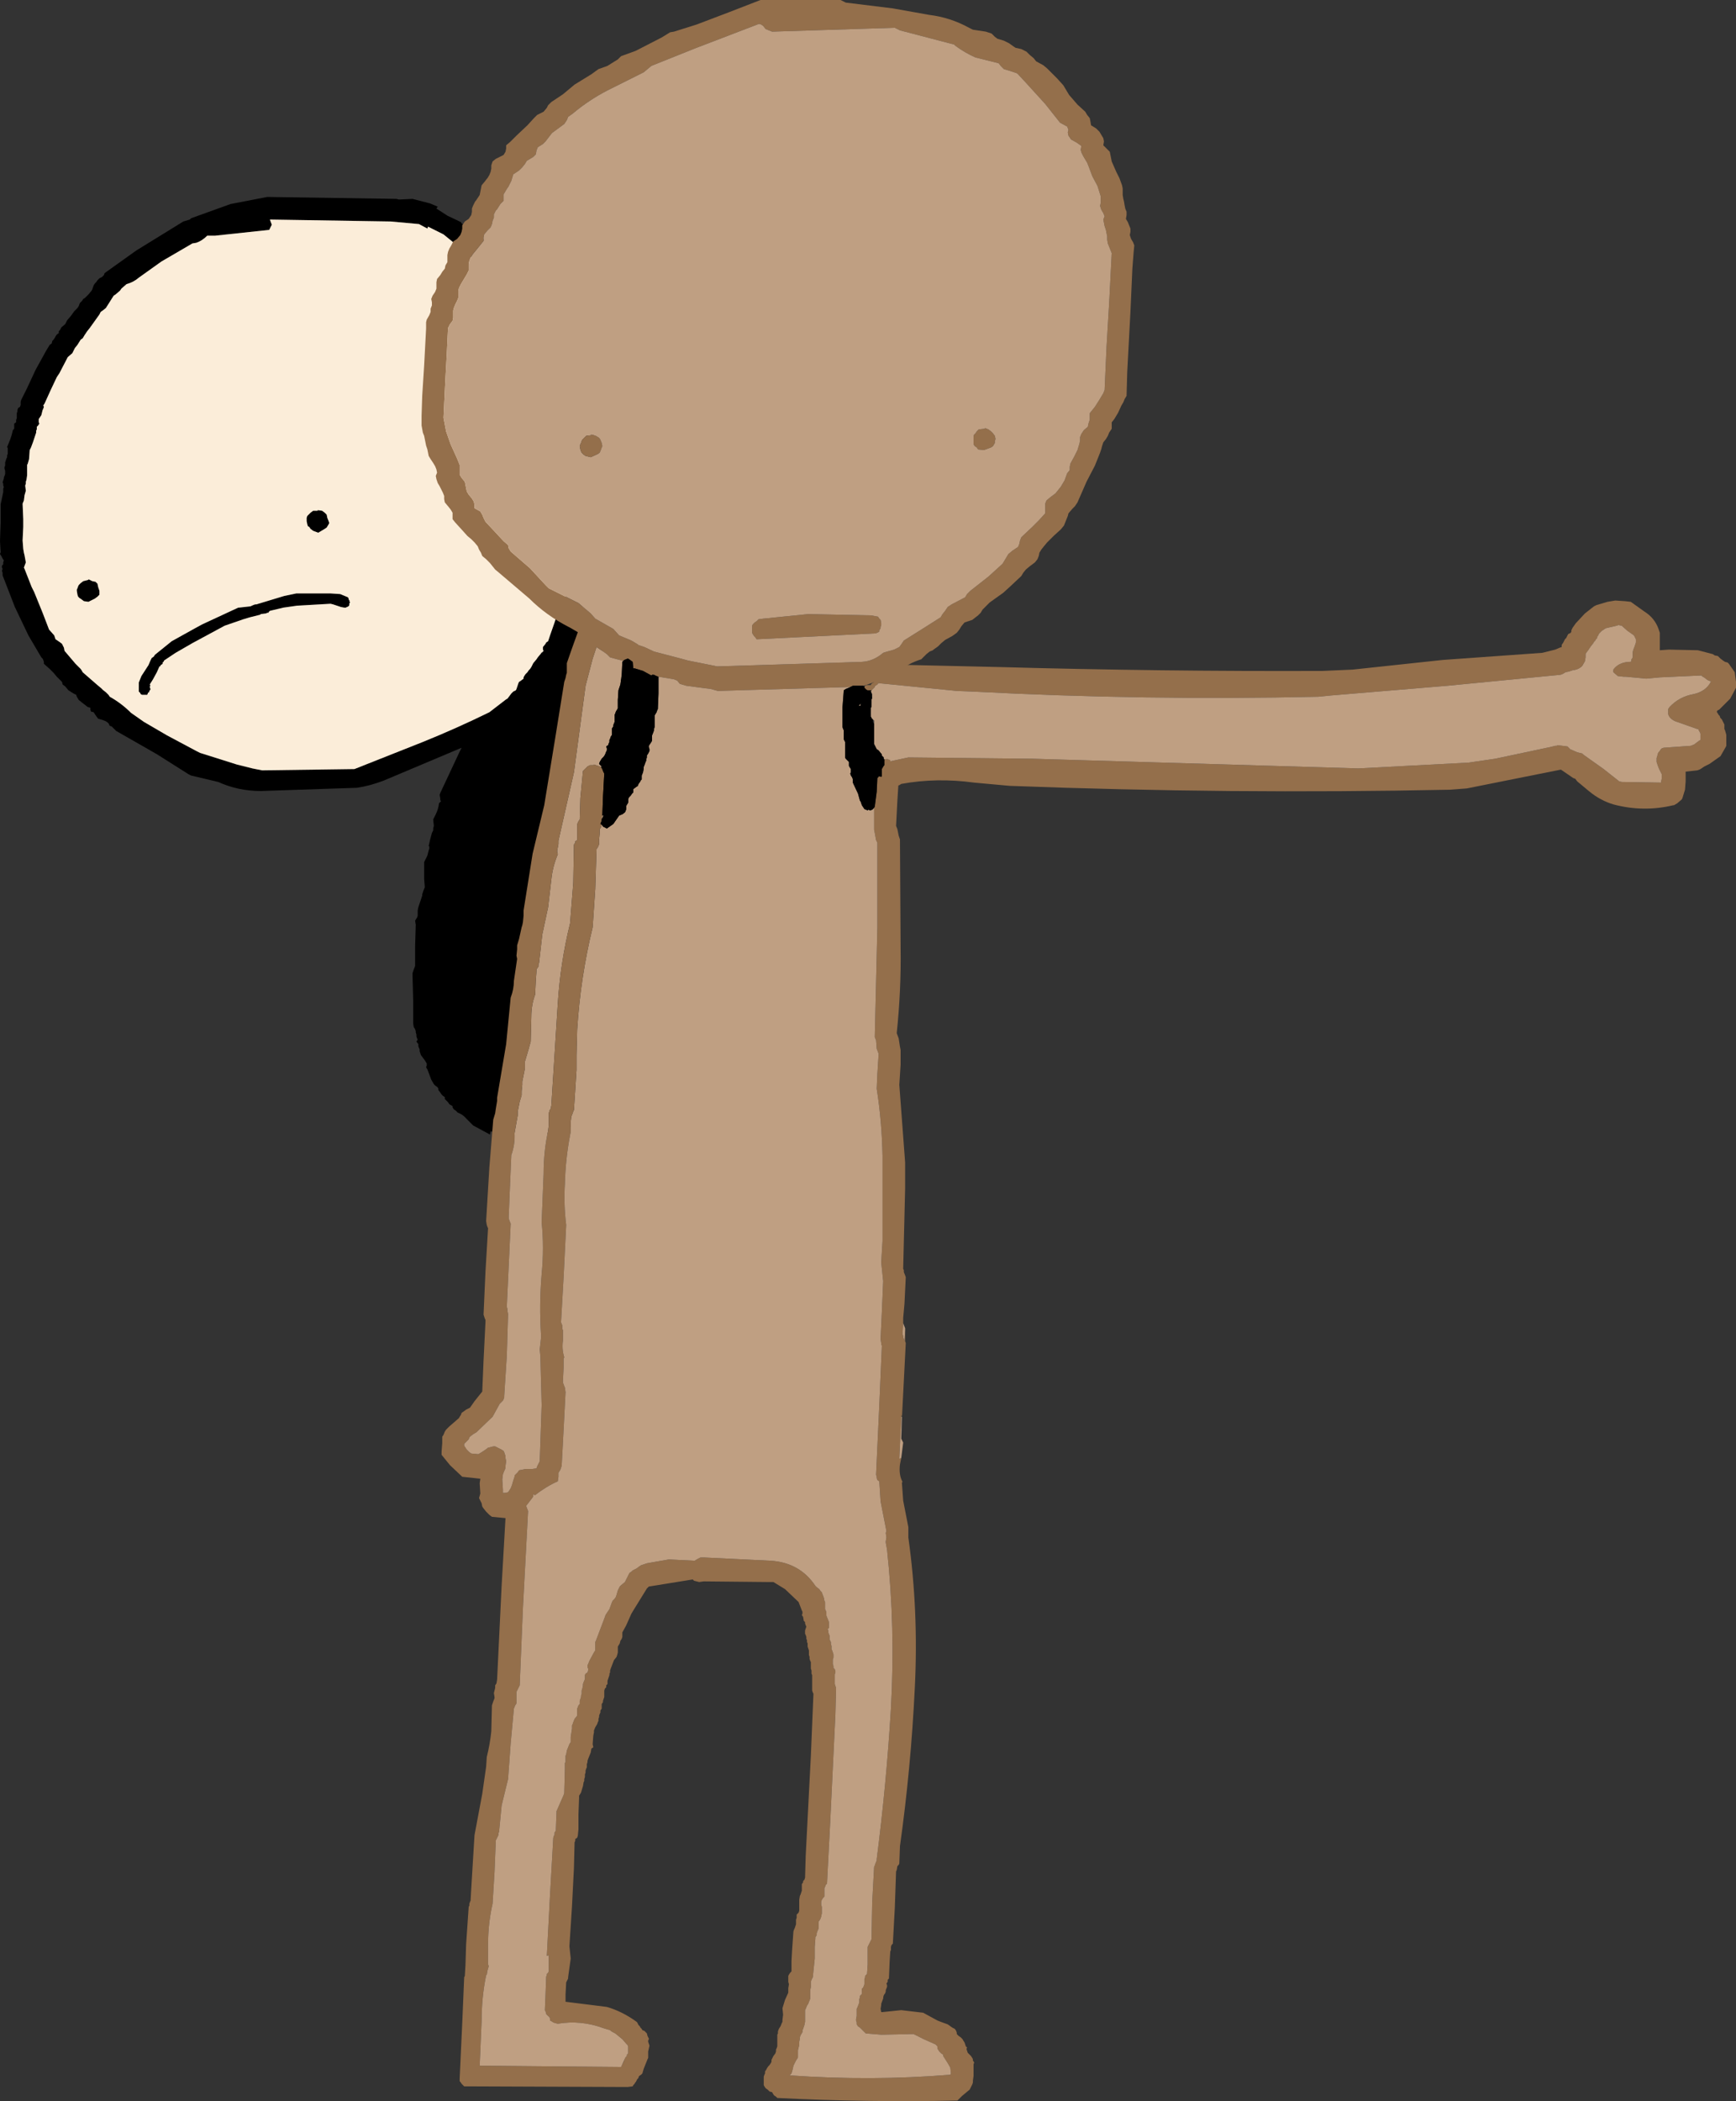 <?xml version="1.0" encoding="UTF-8" standalone="no"?>
<svg xmlns:xlink="http://www.w3.org/1999/xlink" height="162.7px" width="134.45px" xmlns="http://www.w3.org/2000/svg">
  <rect width="100%" height="100%" fill="#333333" stroke="none"/>
  <g transform="matrix(1.0, 0.0, 0.0, 1.0, 40.7, 81.35)">
    <path d="M2.15 -55.7 L2.4 -55.15 2.8 -54.35 3.05 -53.65 3.15 -53.5 3.2 -53.45 3.25 -53.35 3.3 -53.3 3.3 -53.15 3.3 -53.05 3.3 -53.0 3.3 -52.9 3.6 -52.15 4.3 -50.7 5.05 -48.95 5.1 -48.55 5.1 -48.45 5.2 -48.25 5.25 -48.15 Q5.2 -48.1 5.3 -48.0 L5.3 -47.95 5.3 -47.85 5.3 -47.8 5.35 -47.8 5.4 -47.55 5.35 -47.4 5.45 -47.2 5.5 -46.75 5.5 -46.65 5.55 -46.6 5.6 -46.4 5.65 -46.35 5.7 -46.15 5.7 -46.05 5.7 -46.0 5.75 -45.9 5.75 -45.85 5.85 -44.7 5.85 -42.75 5.9 -40.2 5.9 -39.9 5.9 -39.85 5.85 -39.75 5.85 -39.6 5.85 -39.55 5.75 -39.45 5.75 -39.4 5.8 -39.3 5.8 -39.25 5.65 -38.95 5.6 -38.9 5.6 -38.75 5.55 -38.6 5.5 -38.5 5.5 -38.4 5.5 -38.35 5.5 -38.2 5.5 -38.1 5.5 -38.05 5.5 -37.95 5.35 -37.55 5.1 -37.05 4.85 -36.45 4.8 -36.3 4.8 -36.25 4.8 -36.15 4.8 -36.1 4.85 -36.0 4.85 -35.95 4.75 -35.7 4.7 -35.7 4.65 -35.55 4.65 -35.45 4.65 -35.4 4.65 -35.25 4.65 -35.15 4.65 -35.1 4.5 -34.6 4.05 -33.55 3.8 -33.05 4.7 -32.2 5.85 -31.3 5.85 -31.15 5.9 -31.0 6.0 -30.9 6.0 -30.75 6.15 -30.6 6.3 -30.45 6.5 -30.25 6.7 -29.95 6.85 -29.55 6.95 -29.3 7.05 -29.25 7.7 -28.3 7.75 -28.3 7.8 -28.2 7.9 -28.15 7.9 -28.05 8.0 -27.95 8.1 -27.8 8.15 -27.75 8.2 -27.65 8.25 -27.6 8.35 -27.5 8.4 -27.5 8.4 -27.4 8.4 -27.35 8.45 -27.25 8.45 -27.2 8.5 -27.15 8.7 -26.9 8.75 -26.7 Q8.7 -26.6 8.8 -26.45 L8.8 -26.3 8.85 -26.2 8.85 -26.15 8.9 -26.05 8.9 -26.0 8.95 -25.85 8.95 -25.7 9.0 -25.55 9.05 -25.45 9.05 -22.7 9.2 -17.2 9.1 -15.4 9.1 -15.25 9.15 -14.7 9.1 -14.1 9.1 -13.3 9.1 -13.1 9.1 -13.0 9.05 -13.0 9.1 -12.9 9.05 -12.85 9.05 -11.2 9.05 -7.8 9.1 -5.5 9.05 -5.1 8.85 -4.25 8.5 -2.8 8.25 -2.15 8.2 -2.05 8.2 -1.9 8.15 -1.8 8.1 -1.6 8.1 -1.45 8.1 -1.4 8.1 -1.3 8.1 -1.25 8.1 -1.15 8.1 -1.1 7.65 -0.15 6.85 1.75 5.8 3.7 5.75 3.75 5.7 3.85 5.65 4.0 5.5 4.2 5.4 4.35 5.35 4.45 5.05 4.75 4.55 5.2 4.15 5.6 3.95 5.7 3.8 5.7 3.55 5.9 3.3 6.0 3.2 6.0 2.95 6.2 2.85 6.3 2.8 6.3 Q0.0 6.8 -2.7 6.25 L-2.75 6.5 -4.05 5.8 -4.6 5.25 Q-4.85 4.95 -5.25 4.8 L-5.4 4.65 -5.55 4.55 -5.65 4.4 -5.65 4.3 -5.9 4.15 -6.0 4.0 -6.1 3.9 -6.25 3.75 -6.25 3.6 -6.4 3.5 -6.5 3.4 -6.6 3.25 -6.75 3.05 -6.75 2.95 -6.8 2.85 -7.0 2.7 -7.1 2.6 -7.3 2.25 -7.6 1.45 -7.7 1.3 -7.65 1.15 -7.65 1.0 -7.8 0.75 -8.1 0.35 -8.15 0.2 -8.2 0.05 -8.2 -0.1 -8.25 -0.2 -8.3 -0.35 -8.3 -0.5 -8.45 -0.7 -8.35 -0.85 -8.4 -0.95 -8.45 -1.1 -8.45 -1.25 -8.5 -1.4 -8.5 -1.5 -8.55 -1.65 -8.6 -1.75 -8.65 -1.8 -8.7 -2.1 -8.7 -3.85 -8.75 -5.75 -8.75 -6.0 -8.7 -6.15 -8.65 -6.3 -8.55 -6.55 -8.55 -8.1 -8.5 -9.75 -8.55 -10.05 -8.5 -10.15 -8.4 -10.3 -8.35 -10.45 -8.35 -10.6 -8.35 -10.7 -8.35 -10.85 -8.3 -11.1 -8.15 -11.55 -8.05 -11.85 -8.0 -12.0 -8.0 -12.1 -7.95 -12.25 -7.9 -12.4 -7.8 -12.65 -7.85 -13.3 -7.85 -14.3 -7.85 -14.6 -7.8 -14.7 -7.6 -15.1 -7.5 -15.5 -7.45 -15.65 -7.45 -15.8 -7.5 -15.85 -7.45 -16.05 -7.4 -16.3 -7.25 -16.85 -7.15 -17.05 -7.15 -17.2 -7.1 -17.4 -7.15 -17.9 -7.1 -18.0 -6.95 -18.3 Q-6.75 -18.7 -6.7 -19.15 L-6.55 -19.3 -6.6 -19.4 -6.6 -19.5 -6.65 -19.8 -6.6 -19.95 -5.1 -23.15 -4.95 -23.45 -11.0 -20.9 Q-12.05 -20.5 -13.05 -20.35 L-20.5 -20.1 Q-22.25 -20.1 -23.8 -20.8 L-25.9 -21.3 -26.1 -21.4 -28.55 -22.95 -31.7 -24.75 -31.8 -24.85 -31.9 -24.95 -32.05 -25.1 -32.2 -25.15 -32.3 -25.35 -32.5 -25.5 -32.75 -25.6 -33.1 -25.7 -33.25 -25.9 -33.35 -26.05 -33.45 -26.2 -33.65 -26.25 -33.7 -26.4 -33.7 -26.55 -33.9 -26.6 -34.35 -26.95 -34.6 -27.15 -34.75 -27.4 -34.8 -27.55 -35.0 -27.65 -35.4 -27.9 -35.65 -28.2 -35.85 -28.35 -35.9 -28.55 -36.05 -28.7 -36.3 -28.95 -36.55 -29.25 -36.85 -29.55 -37.3 -29.95 -37.3 -30.1 -37.35 -30.25 -37.4 -30.35 -37.5 -30.45 -38.5 -32.15 -39.55 -34.35 -40.5 -36.8 -40.5 -36.9 -40.5 -37.0 -40.55 -37.15 -40.5 -37.3 -40.55 -37.4 -40.55 -37.55 -40.45 -37.65 -40.45 -37.8 -40.4 -37.95 -40.5 -38.1 -40.55 -38.2 -40.6 -38.3 -40.7 -38.45 -40.65 -38.6 -40.7 -39.45 -40.65 -40.9 -40.65 -42.3 -40.45 -43.25 -40.45 -43.35 -40.45 -43.5 -40.4 -43.65 -40.45 -43.75 -40.45 -43.9 -40.5 -44.0 -40.45 -44.15 -40.4 -44.3 -40.4 -44.4 -40.35 -44.5 -40.3 -44.65 -40.3 -44.8 -40.3 -44.9 -40.35 -45.05 -40.35 -45.2 -40.3 -45.3 -40.3 -45.45 -40.3 -45.55 -40.25 -45.7 -40.2 -45.85 -40.15 -45.95 -40.15 -46.1 -40.1 -46.2 -40.1 -46.4 -40.1 -46.45 -40.1 -46.65 -40.15 -46.75 -40.1 -46.85 -40.0 -47.1 -39.9 -47.35 -39.8 -47.65 -39.7 -48.05 -39.6 -48.15 -39.6 -48.3 -39.6 -48.45 -39.6 -48.55 -39.45 -48.65 -39.45 -48.85 -39.4 -48.95 -39.4 -49.1 -39.4 -49.2 -39.4 -49.35 -39.35 -49.5 -39.35 -49.6 -39.3 -49.75 -39.15 -49.85 -39.1 -50.0 -39.1 -50.1 -39.1 -50.25 -39.05 -50.4 -38.6 -51.3 -37.95 -52.7 -37.15 -54.15 -36.85 -54.65 -36.7 -54.75 -36.65 -54.95 -36.55 -55.05 -36.45 -55.2 -36.4 -55.3 -36.3 -55.45 -36.15 -55.55 -36.15 -55.7 -36.05 -55.8 -35.95 -56.0 -35.65 -56.25 -35.5 -56.55 -35.2 -56.9 -34.95 -57.25 -34.8 -57.4 -34.7 -57.5 -34.6 -57.65 -34.55 -57.8 -34.5 -57.9 -34.35 -58.05 -34.25 -58.2 -34.1 -58.3 -34.0 -58.4 -33.85 -58.55 -33.6 -58.85 -33.55 -58.95 -33.5 -59.1 -33.45 -59.25 -33.35 -59.4 -33.25 -59.5 -33.15 -59.65 -33.0 -59.8 -32.8 -59.9 -32.65 -60.05 -32.6 -60.2 -30.15 -61.95 -26.5 -64.2 -26.0 -64.35 -25.9 -64.45 -22.85 -65.55 -20.0 -66.1 -10.0 -65.95 -9.8 -65.9 -8.75 -65.95 -7.4 -65.6 -6.8 -65.35 -6.9 -65.2 -6.05 -64.65 -5.0 -64.15 -4.95 -64.05 -4.6 -63.8 -4.3 -63.6 -4.0 -63.45 -3.9 -63.45 -3.65 -63.25 -3.5 -63.1 -3.3 -62.9 -3.25 -62.85 -3.15 -62.75 -3.05 -62.6 -3.0 -62.55 -2.8 -62.3 -2.65 -62.15 -2.45 -62.0 -2.3 -61.7 -2.25 -61.65 -2.2 -61.55 -2.2 -61.5 -2.15 -61.45 -2.1 -61.3 -2.0 -61.25 -1.85 -61.1 -1.8 -61.05 -1.75 -60.95 -1.7 -60.9 -1.2 -60.55 -0.95 -60.2 -0.65 -59.8 -0.6 -59.75 -0.35 -59.5 -0.25 -59.35 -0.1 -59.15 -0.05 -59.0 0.05 -58.95 0.25 -58.7 0.4 -58.5 0.55 -58.3 0.65 -58.15 0.7 -58.1 0.7 -58.0 0.75 -57.9 0.8 -57.9 0.85 -57.8 1.0 -57.7 1.0 -57.65 1.05 -57.6 1.05 -57.5 1.15 -57.45 1.5 -56.95 1.8 -56.45 1.95 -55.9 2.15 -55.7 M1.85 -52.65 L1.75 -52.75 1.7 -52.8 1.65 -52.9 1.6 -52.95 1.55 -53.1 1.5 -53.2 1.5 -53.25 1.55 -53.35 1.5 -53.4 1.4 -53.65 1.35 -53.8 1.25 -54.05 1.1 -54.25 1.05 -54.3 1.05 -54.4 1.0 -54.55 0.95 -54.65 0.85 -54.75 0.85 -54.85 0.8 -54.9 0.8 -55.0 0.7 -55.1 0.6 -55.3 0.6 -55.35 0.5 -55.55 0.5 -55.6 0.45 -55.7 0.2 -56.2 -0.15 -56.75 -0.6 -57.1 -0.65 -57.2 -0.7 -57.45 -0.8 -57.55 -0.85 -57.7 -0.85 -57.8 -1.15 -57.95 -1.3 -58.15 -1.45 -58.35 -1.5 -58.45 -1.6 -58.55 -1.75 -58.8 -1.9 -58.85 -1.95 -59.0 -2.05 -59.15 -2.1 -59.2 -2.4 -59.55 -2.7 -59.85 -2.95 -60.05 -3.0 -60.15 -3.1 -60.15 -3.1 -60.2 -3.2 -60.3 -3.45 -60.65 -3.7 -60.95 -3.95 -61.25 -6.35 -63.2 -7.55 -63.8 -7.6 -63.65 -8.25 -64.0 -10.45 -64.2 -19.8 -64.35 -19.65 -63.95 -19.85 -63.55 -24.05 -63.1 -24.65 -63.1 Q-25.05 -62.7 -25.5 -62.55 L-25.8 -62.5 -28.2 -61.1 -29.95 -59.85 Q-30.35 -59.5 -30.9 -59.35 L-31.3 -59.0 -31.4 -58.85 -31.75 -58.55 -31.9 -58.45 -32.5 -57.5 -32.75 -57.3 -32.9 -57.2 -33.0 -57.0 -33.75 -55.95 -33.95 -55.7 -34.05 -55.55 -34.15 -55.4 -34.3 -55.15 -34.45 -55.05 -34.7 -54.65 -34.9 -54.4 -35.1 -54.0 -35.45 -53.7 -36.1 -52.45 -36.3 -52.15 -36.75 -51.2 -37.25 -50.1 -37.35 -49.95 -37.3 -49.85 -37.35 -49.7 -37.4 -49.6 -37.5 -49.2 -37.7 -48.9 -37.7 -48.8 -37.7 -48.65 -37.65 -48.55 -37.75 -48.4 -37.85 -48.3 -37.85 -48.1 -37.9 -48.0 -37.9 -47.85 -38.15 -47.1 -38.3 -46.7 -38.35 -46.6 -38.4 -46.5 -38.45 -45.8 -38.55 -45.45 -38.6 -45.35 -38.6 -44.55 -38.65 -44.2 -38.7 -44.05 -38.7 -43.9 -38.75 -43.75 -38.7 -43.35 -38.8 -43.0 -38.85 -42.6 -38.95 -42.35 -38.9 -41.15 -38.9 -40.9 -38.9 -40.55 -38.95 -39.5 -38.9 -38.85 -38.85 -38.55 -38.8 -38.35 -38.7 -37.8 -38.85 -37.4 -38.8 -37.3 -38.25 -35.9 -38.05 -35.5 -37.4 -33.9 -36.9 -32.6 -36.5 -32.15 -36.4 -31.85 -36.1 -31.65 -35.9 -31.5 -35.75 -31.2 -35.7 -30.95 -34.85 -29.95 -34.6 -29.7 -34.45 -29.55 -34.35 -29.4 -34.3 -29.3 -33.15 -28.3 -32.85 -28.05 -32.7 -27.9 -32.5 -27.75 -32.3 -27.55 -32.2 -27.4 Q-31.3 -26.9 -30.55 -26.15 L-29.55 -25.45 -27.75 -24.4 -25.5 -23.2 -25.2 -23.05 -22.35 -22.15 -21.15 -21.85 -20.4 -21.7 -13.25 -21.8 -7.95 -23.9 Q-5.35 -24.95 -2.8 -26.2 L-1.5 -27.2 -1.4 -27.25 -1.1 -27.65 -0.95 -27.8 -0.75 -27.9 -0.7 -28.0 -0.65 -28.15 -0.55 -28.45 -0.5 -28.55 -0.35 -28.65 -0.15 -28.8 -0.15 -28.9 -0.1 -29.0 0.0 -29.15 0.15 -29.3 0.25 -29.45 0.35 -29.55 0.45 -29.7 0.6 -30.0 0.85 -30.3 0.95 -30.45 1.2 -30.75 1.25 -30.85 1.25 -30.8 1.4 -30.95 1.35 -31.05 1.35 -31.1 1.35 -31.2 1.35 -31.25 1.55 -31.5 1.6 -31.6 1.75 -31.7 1.9 -32.15 2.25 -33.15 Q2.45 -33.85 2.8 -34.4 L3.05 -34.9 3.05 -35.0 3.1 -35.1 3.1 -35.2 3.15 -35.25 3.15 -35.35 3.1 -35.4 3.15 -35.65 3.15 -35.8 3.25 -36.0 3.3 -36.35 3.3 -36.4 3.25 -36.45 3.3 -36.55 3.35 -36.65 3.55 -37.05 3.75 -37.65 3.95 -38.2 4.0 -38.3 3.95 -38.4 4.0 -38.7 4.0 -39.0 4.15 -39.45 4.35 -39.65 4.3 -39.75 4.3 -39.8 4.3 -39.9 4.35 -39.95 4.35 -40.05 4.4 -40.2 4.35 -41.0 4.4 -42.65 4.3 -44.55 4.35 -45.2 4.35 -45.3 4.3 -45.4 4.25 -45.5 4.25 -45.6 4.25 -45.65 4.2 -45.75 4.2 -45.8 4.2 -45.9 4.1 -46.15 4.05 -46.2 4.05 -46.35 4.0 -46.5 4.0 -46.65 3.95 -46.7 3.95 -46.85 3.9 -46.95 3.9 -47.0 3.9 -47.1 3.85 -47.15 3.85 -47.25 3.85 -47.3 3.8 -47.4 3.75 -47.55 3.75 -47.6 3.8 -47.7 3.7 -47.75 3.75 -48.0 3.65 -48.05 3.6 -48.2 3.6 -48.3 3.6 -48.35 3.2 -49.05 2.6 -50.55 1.9 -52.3 1.85 -52.65 M-15.75 -41.8 L-15.55 -41.65 -15.4 -41.5 -15.35 -41.25 -15.25 -41.0 -15.2 -40.85 -15.25 -40.75 -15.4 -40.5 -15.55 -40.4 -16.05 -40.1 -16.45 -40.25 -16.65 -40.4 -16.75 -40.55 -16.85 -40.6 -16.9 -40.75 -16.95 -41.0 -16.95 -41.15 -16.95 -41.25 -16.9 -41.4 -16.8 -41.5 -16.65 -41.65 -16.45 -41.8 -16.1 -41.8 -16.1 -41.85 -15.75 -41.8 M-13.65 -34.85 L-13.6 -34.9 -13.65 -34.8 -13.6 -34.75 -13.6 -34.7 -13.65 -34.6 -13.65 -34.5 -13.7 -34.4 -13.75 -34.4 Q-13.75 -34.35 -13.85 -34.35 L-13.9 -34.3 -14.0 -34.3 -14.05 -34.3 -14.3 -34.35 -14.9 -34.55 -15.1 -34.6 -17.7 -34.45 -18.75 -34.3 -19.8 -34.05 -19.9 -33.95 -19.9 -33.9 -20.0 -33.9 -20.1 -33.85 -20.5 -33.8 -20.55 -33.75 -21.35 -33.55 -21.85 -33.4 -23.3 -32.9 -25.8 -31.55 -27.1 -30.8 -28.0 -30.2 -28.0 -30.15 -28.1 -30.05 -28.1 -29.95 -28.25 -29.85 -28.3 -29.75 -28.35 -29.75 -28.55 -29.3 -28.85 -28.75 -29.1 -28.35 -29.05 -28.25 -29.1 -28.2 -29.1 -28.15 -29.05 -28.0 -29.05 -27.95 -29.1 -27.9 -29.15 -27.8 -29.15 -27.75 -29.25 -27.7 -29.25 -27.65 -29.3 -27.55 -29.35 -27.55 -29.5 -27.55 -29.7 -27.55 -29.8 -27.6 -29.85 -27.7 -29.9 -27.75 -29.95 -27.8 -29.95 -27.9 -29.95 -27.95 -29.95 -28.0 -29.95 -28.15 -29.95 -28.35 -29.95 -28.4 -29.95 -28.5 -29.75 -29.0 -29.2 -29.85 -29.05 -30.2 -29.0 -30.3 -28.95 -30.4 -28.8 -30.5 -28.7 -30.65 -27.4 -31.7 -25.6 -32.7 -25.05 -33.0 -22.25 -34.3 -22.2 -34.3 -21.3 -34.4 Q-21.1 -34.5 -20.95 -34.55 L-20.85 -34.55 -18.7 -35.2 -17.75 -35.4 -15.1 -35.4 -14.35 -35.35 -13.75 -35.1 -13.7 -35.0 -13.7 -34.95 -13.65 -34.85 M-33.15 -36.15 L-33.1 -35.9 -33.0 -35.6 -33.0 -35.45 -33.0 -35.3 -33.15 -35.15 -33.35 -35.0 -33.85 -34.75 -34.2 -34.8 -34.4 -34.95 -34.55 -35.05 -34.65 -35.15 -34.7 -35.3 -34.75 -35.6 -34.75 -35.7 -34.7 -35.8 -34.65 -35.95 -34.6 -36.05 -34.45 -36.2 -34.25 -36.35 -33.85 -36.45 -33.85 -36.5 -33.55 -36.35 -33.3 -36.3 -33.15 -36.15" fill="#000000" fill-rule="evenodd" stroke="none"/>
    <path d="M-33.15 -36.15 L-33.3 -36.3 -33.55 -36.35 -33.85 -36.5 -33.85 -36.45 -34.25 -36.35 -34.45 -36.2 -34.6 -36.05 -34.65 -35.95 -34.7 -35.8 -34.75 -35.7 -34.75 -35.6 -34.7 -35.3 -34.65 -35.15 -34.55 -35.05 -34.4 -34.95 -34.2 -34.8 -33.85 -34.75 -33.35 -35.0 -33.15 -35.15 -33.0 -35.3 -33.0 -35.45 -33.0 -35.6 -33.1 -35.9 -33.15 -36.15 M-13.65 -34.85 L-13.7 -34.95 -13.7 -35.0 -13.75 -35.1 -14.35 -35.35 -15.1 -35.4 -17.75 -35.4 -18.7 -35.2 -20.85 -34.55 -20.95 -34.55 Q-21.1 -34.5 -21.3 -34.4 L-22.2 -34.3 -22.25 -34.3 -25.05 -33.0 -25.6 -32.7 -27.4 -31.7 -28.7 -30.65 -28.8 -30.5 -28.95 -30.4 -29.0 -30.3 -29.05 -30.2 -29.2 -29.85 -29.75 -29.0 -29.95 -28.5 -29.95 -28.4 -29.95 -28.35 -29.95 -28.15 -29.95 -28.0 -29.95 -27.95 -29.95 -27.9 -29.95 -27.8 -29.9 -27.75 -29.85 -27.7 -29.8 -27.6 -29.7 -27.55 -29.5 -27.55 -29.35 -27.55 -29.3 -27.55 -29.25 -27.65 -29.25 -27.7 -29.15 -27.75 -29.15 -27.8 -29.1 -27.9 -29.05 -27.95 -29.05 -28.0 -29.1 -28.15 -29.1 -28.2 -29.05 -28.25 -29.1 -28.35 -28.85 -28.75 -28.55 -29.3 -28.35 -29.75 -28.3 -29.75 -28.25 -29.85 -28.1 -29.95 -28.1 -30.05 -28.0 -30.15 -28.0 -30.2 -27.1 -30.8 -25.8 -31.55 -23.3 -32.9 -21.85 -33.4 -21.35 -33.55 -20.55 -33.75 -20.5 -33.8 -20.1 -33.85 -20.0 -33.9 -19.9 -33.9 -19.9 -33.95 -19.8 -34.05 -18.75 -34.3 -17.7 -34.45 -15.1 -34.6 -14.9 -34.55 -14.3 -34.35 -14.05 -34.3 -14.0 -34.3 -13.9 -34.3 -13.85 -34.35 Q-13.75 -34.35 -13.75 -34.4 L-13.7 -34.4 -13.65 -34.5 -13.65 -34.6 -13.6 -34.7 -13.6 -34.75 -13.65 -34.8 -13.6 -34.9 -13.65 -34.85 M-15.75 -41.8 L-16.1 -41.85 -16.1 -41.8 -16.45 -41.8 -16.65 -41.65 -16.8 -41.5 -16.9 -41.4 -16.95 -41.25 -16.95 -41.15 -16.95 -41.0 -16.9 -40.75 -16.85 -40.6 -16.75 -40.55 -16.65 -40.4 -16.45 -40.25 -16.05 -40.1 -15.55 -40.4 -15.4 -40.5 -15.25 -40.75 -15.2 -40.85 -15.25 -41.0 -15.35 -41.25 -15.4 -41.5 -15.55 -41.65 -15.75 -41.8 M1.85 -52.65 L1.9 -52.3 2.6 -50.55 3.2 -49.05 3.6 -48.35 3.6 -48.3 3.6 -48.2 3.65 -48.05 3.75 -48.0 3.7 -47.75 3.8 -47.7 3.75 -47.6 3.75 -47.55 3.8 -47.4 3.85 -47.3 3.85 -47.25 3.85 -47.15 3.9 -47.1 3.9 -47.0 3.9 -46.95 3.95 -46.85 3.95 -46.7 4.0 -46.65 4.0 -46.5 4.05 -46.35 4.05 -46.2 4.1 -46.15 4.2 -45.9 4.2 -45.8 4.2 -45.75 4.25 -45.65 4.25 -45.6 4.25 -45.5 4.3 -45.4 4.35 -45.3 4.35 -45.2 4.3 -44.55 4.4 -42.65 4.35 -41.0 4.4 -40.2 4.35 -40.05 4.35 -39.95 4.3 -39.9 4.3 -39.8 4.3 -39.75 4.35 -39.65 4.15 -39.45 4.0 -39.0 4.0 -38.7 3.95 -38.4 4.0 -38.3 3.95 -38.2 3.75 -37.65 3.55 -37.05 3.35 -36.65 3.3 -36.55 3.25 -36.45 3.3 -36.4 3.3 -36.35 3.25 -36.0 3.15 -35.8 3.15 -35.65 3.1 -35.4 3.15 -35.35 3.15 -35.25 3.1 -35.2 3.1 -35.1 3.05 -35.0 3.05 -34.9 2.8 -34.4 Q2.45 -33.85 2.25 -33.15 L1.9 -32.15 1.75 -31.7 1.6 -31.6 1.55 -31.5 1.35 -31.25 1.35 -31.2 1.35 -31.1 1.35 -31.05 1.4 -30.95 1.25 -30.8 1.25 -30.85 1.2 -30.75 0.95 -30.45 0.85 -30.3 0.6 -30.0 0.45 -29.7 0.35 -29.55 0.25 -29.45 0.15 -29.3 0.0 -29.15 -0.1 -29.0 -0.15 -28.9 -0.15 -28.8 -0.35 -28.65 -0.5 -28.55 -0.55 -28.45 -0.65 -28.15 -0.7 -28.0 -0.75 -27.9 -0.95 -27.8 -1.1 -27.65 -1.4 -27.25 -1.5 -27.2 -2.8 -26.2 Q-5.35 -24.95 -7.95 -23.9 L-13.25 -21.8 -20.4 -21.7 -21.15 -21.85 -22.35 -22.15 -25.2 -23.05 -25.5 -23.2 -27.75 -24.4 -29.55 -25.45 -30.55 -26.15 Q-31.3 -26.9 -32.2 -27.4 L-32.3 -27.55 -32.5 -27.75 -32.7 -27.9 -32.85 -28.05 -33.15 -28.3 -34.3 -29.3 -34.35 -29.4 -34.45 -29.55 -34.6 -29.7 -34.85 -29.95 -35.7 -30.95 -35.75 -31.2 -35.9 -31.5 -36.1 -31.65 -36.4 -31.85 -36.5 -32.15 -36.9 -32.6 -37.4 -33.9 -38.05 -35.5 -38.25 -35.9 -38.8 -37.3 -38.85 -37.4 -38.7 -37.8 -38.8 -38.35 -38.85 -38.55 -38.9 -38.85 -38.95 -39.5 -38.9 -40.55 -38.9 -40.9 -38.9 -41.15 -38.95 -42.35 -38.85 -42.6 -38.8 -43.0 -38.7 -43.35 -38.75 -43.75 -38.7 -43.9 -38.7 -44.05 -38.65 -44.2 -38.6 -44.55 -38.6 -45.35 -38.55 -45.45 -38.45 -45.8 -38.4 -46.5 -38.35 -46.6 -38.3 -46.7 -38.15 -47.1 -37.9 -47.85 -37.9 -48.0 -37.85 -48.1 -37.85 -48.3 -37.75 -48.4 -37.65 -48.55 -37.7 -48.65 -37.7 -48.8 -37.7 -48.9 -37.5 -49.2 -37.4 -49.6 -37.35 -49.7 -37.3 -49.85 -37.35 -49.95 -37.25 -50.1 -36.75 -51.2 -36.3 -52.15 -36.1 -52.45 -35.45 -53.7 -35.1 -54.0 -34.9 -54.4 -34.7 -54.65 -34.45 -55.05 -34.3 -55.15 -34.15 -55.4 -34.05 -55.55 -33.95 -55.7 -33.75 -55.95 -33.0 -57.0 -32.9 -57.2 -32.75 -57.3 -32.5 -57.5 -31.9 -58.45 -31.75 -58.55 -31.4 -58.85 -31.3 -59.0 -30.9 -59.35 Q-30.35 -59.5 -29.95 -59.85 L-28.2 -61.1 -25.8 -62.5 -25.5 -62.55 Q-25.05 -62.7 -24.65 -63.1 L-24.05 -63.1 -19.85 -63.55 -19.65 -63.95 -19.8 -64.35 -10.45 -64.2 -8.25 -64.0 -7.6 -63.65 -7.55 -63.8 -6.35 -63.2 -3.95 -61.25 -3.7 -60.95 -3.45 -60.65 -3.2 -60.3 -3.1 -60.2 -3.1 -60.15 -3.0 -60.15 -2.95 -60.05 -2.7 -59.85 -2.4 -59.55 -2.1 -59.2 -2.05 -59.15 -1.95 -59.0 -1.9 -58.85 -1.75 -58.8 -1.6 -58.55 -1.5 -58.45 -1.45 -58.35 -1.3 -58.15 -1.15 -57.95 -0.85 -57.8 -0.85 -57.7 -0.8 -57.55 -0.7 -57.45 -0.65 -57.2 -0.6 -57.1 -0.15 -56.75 0.2 -56.2 0.45 -55.7 0.5 -55.6 0.5 -55.55 0.6 -55.35 0.6 -55.3 0.7 -55.1 0.8 -55.0 0.8 -54.9 0.85 -54.85 0.85 -54.75 0.95 -54.65 1.0 -54.55 1.05 -54.4 1.05 -54.3 1.1 -54.25 1.25 -54.05 1.35 -53.8 1.4 -53.65 1.5 -53.4 1.55 -53.35 1.5 -53.25 1.5 -53.2 1.55 -53.1 1.6 -52.95 1.65 -52.9 1.7 -52.8 1.75 -52.75 1.85 -52.65" fill="#fbedd9" fill-rule="evenodd" stroke="none"/>
    <path d="M29.1 31.55 L29.0 32.05 Q28.9 32.85 29.2 33.4 L29.15 33.45 29.25 34.85 29.65 36.9 29.65 37.0 29.65 37.3 29.65 37.7 Q30.45 43.4 30.15 49.35 29.85 55.55 29.0 61.6 L28.95 62.95 28.9 63.05 28.8 63.15 28.75 63.45 28.7 63.55 28.6 66.4 28.45 69.15 28.35 69.25 28.3 69.4 28.3 69.65 28.25 69.75 28.2 70.55 28.15 71.75 28.15 71.85 28.05 71.95 28.05 72.1 27.95 72.25 28.0 72.35 28.0 72.5 27.9 72.75 27.9 72.85 27.85 73.0 Q27.7 73.15 27.7 73.4 L27.55 73.8 27.55 73.9 27.5 74.2 27.55 74.45 27.65 74.45 29.1 74.3 30.8 74.5 31.9 75.1 32.15 75.2 32.7 75.4 33.05 75.65 33.25 75.75 33.35 75.9 33.4 76.05 33.4 76.15 33.55 76.3 33.7 76.4 33.85 76.55 33.9 76.65 34.0 76.8 34.05 76.95 34.1 77.1 34.2 77.2 34.15 77.3 34.2 77.45 34.25 77.6 34.35 77.7 34.5 77.85 34.6 78.0 34.65 78.1 34.65 78.2 34.75 78.35 34.7 78.5 34.7 78.75 34.7 79.0 34.7 79.4 34.65 79.75 34.65 79.9 34.6 80.05 34.4 80.45 33.8 80.95 33.45 81.3 Q26.45 81.45 19.5 81.1 L19.4 81.0 19.25 80.9 19.15 80.75 19.1 80.65 18.9 80.6 18.75 80.45 18.6 80.35 18.5 80.2 18.45 80.1 18.45 79.95 18.45 79.85 18.45 79.7 18.45 79.55 18.45 79.45 18.5 79.3 18.55 79.2 18.55 79.05 18.65 78.9 18.7 78.8 18.8 78.65 18.9 78.55 19.0 78.4 19.05 78.3 19.05 78.15 19.2 77.85 19.35 77.65 19.4 77.5 19.4 77.35 19.45 77.25 19.5 77.1 19.5 76.85 19.5 76.6 19.5 76.2 19.55 76.1 19.55 75.95 19.6 75.8 19.65 75.7 19.75 75.55 19.85 75.3 19.9 75.2 19.9 75.05 19.95 74.65 19.9 74.15 20.1 73.5 20.35 72.95 20.35 72.85 20.35 72.7 20.35 72.6 20.4 72.3 20.35 72.1 20.35 71.8 20.35 71.65 20.4 71.55 20.5 71.4 20.6 71.3 20.6 71.15 20.6 70.5 20.65 69.6 20.75 68.2 20.8 68.05 20.85 67.95 20.9 67.8 20.95 67.65 20.95 67.5 20.95 67.4 20.95 67.3 21.0 67.15 21.0 67.0 21.0 66.9 21.15 66.75 21.2 66.6 21.2 66.5 21.2 66.4 21.2 66.25 21.2 65.95 21.2 65.75 21.25 65.45 21.3 65.35 21.35 65.2 21.4 65.05 21.4 64.95 21.4 64.85 21.4 64.7 21.4 64.55 21.5 64.4 21.5 64.3 21.6 64.2 21.65 64.05 21.7 62.35 22.1 54.6 22.3 49.8 22.25 49.7 22.2 49.55 22.2 49.4 22.2 49.3 22.2 49.15 22.2 49.05 22.2 48.9 22.2 48.8 22.2 48.65 22.2 48.5 22.2 48.35 22.15 48.25 22.15 48.15 22.15 48.0 22.1 47.85 22.1 47.75 22.1 47.6 22.1 47.5 22.1 47.35 22.05 47.25 22.0 47.1 22.0 46.95 21.95 46.8 21.95 46.7 21.95 46.6 21.95 46.45 21.9 46.3 21.85 46.15 21.85 46.05 21.85 45.9 21.8 45.8 21.8 45.65 21.75 45.55 21.75 45.4 21.7 45.25 21.65 45.15 21.65 45.05 21.65 44.9 21.7 44.75 21.75 44.6 21.7 44.5 21.65 44.35 21.65 44.25 21.55 44.15 21.5 43.85 21.4 43.7 21.45 43.6 21.45 43.45 21.4 43.35 21.15 42.7 20.1 41.7 19.2 41.15 18.8 41.15 13.8 41.1 13.45 41.15 13.05 41.05 12.95 40.95 9.55 41.5 9.4 41.65 8.35 43.35 8.2 43.6 7.8 44.5 7.5 45.05 7.5 45.15 7.5 45.25 7.5 45.4 7.45 45.55 7.35 45.7 7.3 45.9 7.15 46.15 7.15 46.3 7.15 46.45 7.15 46.6 7.1 46.8 7.05 46.95 6.85 47.2 6.6 47.85 6.55 48.0 6.55 48.15 6.5 48.25 6.5 48.35 6.45 48.5 6.4 48.65 6.35 48.8 6.35 48.9 6.35 49.05 6.25 49.15 6.25 49.3 6.15 49.4 6.1 49.55 6.1 49.7 6.1 49.8 6.1 49.95 6.1 50.05 6.05 50.2 6.0 50.35 6.0 50.45 5.9 50.6 5.9 50.7 5.9 50.85 5.9 50.95 5.8 51.1 5.8 51.25 5.75 51.35 5.7 51.5 5.7 51.6 5.65 51.75 5.65 51.9 5.6 52.0 5.55 52.15 5.4 52.4 5.3 52.65 5.3 52.8 5.25 53.05 5.2 53.7 5.25 53.95 5.1 54.05 5.05 54.35 4.85 54.85 4.8 55.0 4.8 55.1 4.75 55.25 4.75 55.4 4.75 55.5 4.7 55.6 4.65 55.75 4.65 55.9 4.6 56.05 4.6 56.15 4.6 56.25 4.55 56.4 4.55 56.55 4.5 56.65 4.45 56.95 4.3 57.45 4.15 57.7 4.15 57.85 4.1 59.15 4.1 59.65 4.1 59.75 4.1 60.3 4.05 60.8 4.0 60.95 3.85 61.05 3.85 61.2 3.8 61.3 3.75 63.3 3.6 66.25 3.4 69.35 3.5 70.3 3.3 71.75 3.3 71.85 3.25 71.95 3.2 72.05 3.15 72.15 3.1 73.1 3.1 73.65 6.3 74.05 Q7.5 74.4 8.6 75.2 L8.65 75.25 8.7 75.35 8.75 75.45 8.85 75.55 8.9 75.65 9.0 75.75 9.05 75.85 9.2 75.9 9.3 76.0 9.4 76.1 9.45 76.3 9.5 76.4 9.55 76.5 9.55 76.55 9.5 76.65 9.5 76.75 9.6 77.05 9.5 77.5 9.5 77.85 9.5 78.0 9.45 78.1 9.35 78.35 9.15 78.85 9.05 79.2 8.95 79.3 8.8 79.4 8.75 79.5 8.75 79.55 8.65 79.65 8.6 79.75 8.55 79.85 8.5 79.9 8.45 80.0 8.35 80.1 8.3 80.2 7.9 80.25 -4.55 80.2 -4.75 80.2 -4.85 80.1 -4.95 80.0 -5.05 79.85 -5.1 79.8 -5.1 79.7 -5.1 79.6 -4.9 75.3 -4.75 71.75 -4.7 71.65 -4.65 70.8 -4.6 69.2 -4.4 66.3 -4.35 66.2 -4.35 66.05 -4.25 65.8 -4.25 65.7 -4.1 63.2 -3.95 60.75 -3.35 57.55 -3.05 55.45 -3.0 54.7 Q-2.75 53.7 -2.65 52.7 L-2.6 50.7 -2.55 50.55 -2.5 50.4 -2.4 50.15 -2.4 50.05 -2.45 49.75 -2.35 49.35 -2.35 49.25 -2.35 49.15 -2.25 49.0 -2.2 48.7 -1.85 41.45 -1.55 36.2 -2.6 36.1 -2.8 35.95 -3.05 35.7 -3.25 35.45 -3.35 35.3 -3.4 35.05 -3.6 34.65 -3.5 34.3 -3.55 33.5 -3.5 33.15 -4.9 33.0 -5.85 32.1 -6.5 31.3 -6.5 31.05 -6.45 30.4 -6.45 30.0 -6.45 29.9 -6.35 29.75 -6.25 29.5 -6.15 29.35 -5.9 29.1 -5.15 28.45 -5.1 28.35 -5.0 28.2 -4.95 28.05 -4.8 27.95 -4.6 27.8 -4.3 27.65 -3.95 27.15 -3.35 26.4 -3.25 24.0 -3.1 21.0 -3.1 20.85 -3.15 20.75 -3.25 20.45 -3.1 17.1 -2.9 13.75 -2.95 13.65 -3.0 13.5 -3.05 13.2 -2.8 9.05 -2.5 5.35 -2.35 4.85 -2.3 4.5 -2.2 3.9 -2.2 3.65 -1.5 -0.5 -1.15 -4.1 Q-0.9 -4.75 -0.9 -5.4 L-0.65 -7.1 -0.7 -7.35 -0.65 -7.85 -0.65 -8.15 -0.5 -8.65 -0.3 -9.55 -0.25 -9.7 -0.2 -9.95 -0.15 -10.45 -0.15 -10.85 0.55 -15.25 1.45 -19.0 2.3 -24.2 3.0 -28.55 3.05 -28.7 3.1 -28.85 3.15 -29.1 3.2 -29.25 3.2 -29.35 3.2 -29.6 3.2 -30.0 3.6 -31.15 4.05 -32.4 3.45 -32.75 3.35 -32.8 Q1.6 -33.7 0.3 -35.0 L-2.05 -37.0 -2.35 -37.25 -2.55 -37.5 -2.75 -37.75 -3.05 -38.05 -3.35 -38.3 -3.45 -38.55 -3.6 -38.8 -3.7 -39.05 -3.95 -39.35 -4.2 -39.6 -4.5 -39.85 -4.95 -40.35 -5.45 -40.9 -5.65 -41.15 -5.65 -41.4 -5.65 -41.65 -5.8 -41.9 -6.0 -42.15 -6.25 -42.45 -6.3 -42.7 -6.3 -42.95 -6.4 -43.2 -6.55 -43.5 -6.65 -43.7 -6.8 -43.95 -6.9 -44.25 -6.95 -44.5 -6.85 -44.75 -6.9 -45.0 -7.0 -45.25 -7.15 -45.5 -7.35 -45.8 -7.5 -46.05 -7.55 -46.3 -7.6 -46.55 -7.7 -46.85 -7.8 -47.35 -7.85 -47.6 -7.95 -47.85 -8.05 -48.4 -8.05 -48.65 -8.05 -49.15 -8.0 -50.7 -7.85 -53.05 -7.7 -55.9 -7.7 -56.4 -7.65 -56.6 -7.45 -56.95 -7.35 -57.2 -7.35 -57.45 -7.25 -57.7 -7.25 -57.95 -7.3 -58.2 -7.2 -58.45 -7.0 -58.75 -6.9 -59.0 -6.9 -59.25 -6.9 -59.5 -6.85 -59.75 -6.6 -60.05 -6.45 -60.3 -6.25 -60.55 -6.2 -60.8 -6.05 -61.05 -6.05 -61.3 -6.05 -61.6 -6.0 -61.85 -5.9 -62.1 -5.75 -62.35 -5.6 -62.65 -5.3 -62.85 -5.05 -63.15 -4.95 -63.4 -4.9 -63.65 -4.9 -63.9 -4.7 -64.2 -4.4 -64.4 -4.2 -64.7 -4.15 -64.95 -4.15 -65.2 -4.05 -65.45 -3.9 -65.75 -3.85 -65.8 -3.75 -65.95 -3.55 -66.25 -3.5 -66.5 -3.45 -66.75 -3.4 -67.0 -3.15 -67.3 -3.0 -67.5 -2.95 -67.55 -2.8 -67.8 -2.7 -68.05 -2.65 -68.3 -2.65 -68.55 -2.55 -68.85 -2.3 -69.05 -1.7 -69.35 -1.55 -69.6 -1.5 -69.85 -1.5 -70.1 -1.2 -70.35 -0.9 -70.65 -0.7 -70.85 0.15 -71.65 0.65 -72.2 0.9 -72.45 1.4 -72.7 1.65 -73.0 1.75 -73.2 2.0 -73.45 2.45 -73.75 2.9 -74.05 3.8 -74.8 5.1 -75.6 5.65 -76.0 5.8 -76.05 6.35 -76.25 6.75 -76.5 7.15 -76.75 7.4 -77.0 7.95 -77.2 8.5 -77.4 8.8 -77.55 10.55 -78.45 11.2 -78.85 11.5 -78.9 13.25 -79.45 15.75 -80.4 18.2 -81.35 24.4 -81.35 24.8 -81.15 28.45 -80.7 31.25 -80.2 Q32.9 -80.0 34.35 -79.2 L34.65 -79.05 35.65 -78.9 36.1 -78.75 36.35 -78.5 36.55 -78.35 37.05 -78.2 37.45 -78.0 37.8 -77.75 37.95 -77.65 38.4 -77.55 38.8 -77.35 39.05 -77.1 39.35 -76.85 39.55 -76.6 40.1 -76.3 40.4 -76.05 40.6 -75.85 41.15 -75.3 41.65 -74.75 41.8 -74.5 41.95 -74.25 42.1 -74.0 42.75 -73.25 43.35 -72.7 43.5 -72.45 43.7 -72.2 43.75 -71.95 43.8 -71.65 44.2 -71.4 44.45 -71.15 44.6 -70.9 44.75 -70.65 44.8 -70.4 44.75 -70.1 45.0 -69.85 45.25 -69.6 45.3 -69.35 45.35 -69.1 45.4 -68.85 45.75 -68.05 46.0 -67.55 46.2 -67.0 46.25 -66.75 46.25 -66.5 46.25 -66.25 46.3 -65.95 46.35 -65.75 46.4 -65.45 46.45 -65.2 46.55 -64.95 46.55 -64.7 46.5 -64.4 46.65 -64.15 46.75 -63.9 46.85 -63.65 46.85 -63.4 46.8 -63.15 46.9 -62.85 47.05 -62.6 47.15 -62.35 47.1 -61.85 47.0 -60.55 46.85 -57.2 46.6 -52.5 46.55 -50.7 46.4 -50.45 46.3 -50.2 46.15 -49.95 45.9 -49.4 45.75 -49.15 45.6 -48.9 45.4 -48.65 45.4 -48.4 45.4 -48.15 45.2 -47.85 45.1 -47.6 44.95 -47.35 44.75 -47.1 44.65 -46.8 44.6 -46.6 44.5 -46.3 44.1 -45.3 43.45 -44.05 42.75 -42.45 42.55 -42.15 42.35 -41.95 42.05 -41.6 42.0 -41.4 41.9 -41.15 41.8 -40.9 41.7 -40.65 41.45 -40.35 40.9 -39.85 40.4 -39.35 40.15 -39.05 39.95 -38.8 39.8 -38.55 39.75 -38.3 39.65 -38.05 39.45 -37.8 39.05 -37.5 38.75 -37.25 38.55 -37.0 38.4 -36.75 37.55 -35.95 37.0 -35.45 35.95 -34.7 35.65 -34.4 35.4 -34.15 35.25 -33.9 35.05 -33.7 34.6 -33.35 34.0 -33.15 33.75 -32.85 33.6 -32.6 33.4 -32.35 33.05 -32.1 32.5 -31.8 32.2 -31.55 31.95 -31.3 31.6 -31.05 31.55 -31.0 31.3 -30.9 31.05 -30.7 30.65 -30.3 Q29.7 -30.0 29.0 -29.45 L28.55 -29.35 27.75 -28.8 26.35 -28.3 26.15 -28.25 26.1 -28.25 25.4 -28.25 25.35 -28.25 25.15 -28.15 25.05 -28.15 14.9 -27.85 14.35 -28.0 12.45 -28.25 11.95 -28.4 11.75 -28.65 11.5 -28.75 10.3 -28.95 10.15 -29.0 9.95 -29.1 9.8 -29.1 9.75 -29.05 9.65 -29.1 9.1 -29.4 8.45 -29.6 8.35 -29.6 8.3 -30.1 8.1 -30.25 7.95 -30.35 7.9 -30.35 7.65 -30.25 7.55 -30.15 7.5 -30.2 7.1 -30.3 6.55 -30.45 6.3 -30.7 5.95 -30.95 5.5 -31.25 5.2 -30.35 4.65 -28.25 3.75 -21.55 2.55 -16.25 2.55 -16.0 2.45 -15.45 2.5 -15.2 Q2.1 -14.25 2.0 -13.25 L1.75 -11.1 1.3 -9.0 1.05 -6.8 1.0 -6.65 1.0 -6.5 0.85 -6.3 0.85 -6.15 0.8 -5.5 0.75 -4.45 0.75 -4.35 Q0.45 -3.55 0.45 -2.65 L0.4 -0.7 0.25 -0.15 0.0 0.7 -0.05 0.85 -0.05 1.4 -0.2 2.15 -0.25 2.4 -0.25 2.65 -0.3 3.15 -0.3 3.45 -0.45 3.95 -0.6 4.7 -0.6 4.95 -0.6 5.0 -0.85 6.4 Q-0.8 7.25 -1.1 8.1 L-1.2 10.4 -1.3 12.85 -1.3 13.0 -1.25 13.15 -1.15 13.4 -1.3 16.65 -1.45 19.85 -1.4 20.0 -1.4 20.15 -1.35 20.4 -1.45 23.65 -1.65 26.75 -1.65 26.85 -1.7 27.0 -1.75 27.1 -1.85 27.2 -2.0 27.35 -2.55 28.35 -3.8 29.55 -4.05 29.7 -4.25 29.85 -4.35 29.95 -4.4 30.1 -4.5 30.2 -4.65 30.35 -4.75 30.45 -4.75 30.6 -4.55 30.9 -4.35 31.1 -4.2 31.2 -3.65 31.25 -3.4 31.1 -3.25 31.0 -3.1 30.9 -2.9 30.75 -2.5 30.65 -2.35 30.65 -1.85 30.9 -1.7 31.0 -1.65 31.1 -1.55 31.4 -1.55 31.55 -1.5 31.8 -1.55 32.15 -1.55 32.3 -1.6 32.45 -1.65 32.55 -1.75 32.8 -1.8 33.2 -1.75 34.0 -1.75 34.25 -1.6 34.25 -1.35 34.2 -1.25 34.05 -1.15 33.9 -1.05 33.65 -0.95 33.3 -0.9 33.15 -0.85 33.0 -0.85 32.9 -0.75 32.8 -0.6 32.65 -0.5 32.5 -0.25 32.45 0.0 32.4 0.5 32.4 0.85 32.35 0.9 32.2 0.95 32.1 1.1 31.8 1.25 27.45 1.15 23.65 1.1 23.15 1.2 22.25 1.2 22.0 Q1.05 19.7 1.25 17.3 1.45 15.25 1.25 13.3 L1.4 9.55 Q1.4 7.8 1.75 6.2 L1.8 5.8 1.8 5.05 1.8 4.8 1.85 4.75 1.85 4.65 1.95 4.5 2.0 4.25 2.5 -3.65 Q2.7 -6.8 3.45 -9.85 L3.7 -13.0 3.75 -15.95 3.85 -16.1 3.85 -16.2 4.0 -16.3 4.0 -16.6 4.0 -17.1 4.0 -17.5 4.05 -17.65 4.1 -17.75 4.2 -17.9 4.25 -19.55 4.45 -21.65 4.55 -21.75 4.7 -21.9 4.8 -22.0 5.0 -22.1 5.25 -22.1 5.3 -22.15 5.6 -22.05 5.85 -21.95 5.95 -21.8 6.0 -21.65 6.1 -21.45 6.0 -19.6 5.95 -18.2 5.9 -17.9 5.9 -17.8 5.8 -17.55 5.9 -17.5 5.85 -17.4 5.85 -17.3 5.75 -17.15 5.75 -16.85 5.7 -16.35 5.7 -16.0 5.65 -15.85 5.6 -15.75 5.5 -15.6 5.4 -12.5 5.2 -9.55 Q4.25 -5.65 4.0 -1.6 L3.95 0.35 3.95 1.5 3.75 4.6 3.7 4.7 3.65 4.85 3.55 5.1 3.5 5.5 3.5 6.3 3.45 6.55 Q3.1 8.4 3.05 10.3 2.95 11.9 3.15 13.5 L2.95 17.55 2.75 21.05 2.8 21.15 2.85 21.3 2.85 21.55 2.9 21.65 2.9 22.45 Q2.8 23.1 3.0 23.75 L2.95 23.85 2.95 24.55 2.9 25.55 2.9 25.7 2.95 25.85 3.05 26.1 3.1 26.45 2.95 29.35 2.8 32.15 2.7 32.45 2.55 32.7 2.55 32.75 2.55 33.0 2.5 33.35 Q1.6 33.75 0.7 34.45 L0.7 34.4 0.6 34.35 0.6 34.5 0.55 34.6 0.05 35.25 0.1 35.4 0.2 35.65 -0.2 43.15 -0.45 49.15 -0.5 49.25 -0.55 49.35 -0.7 49.65 -0.7 49.75 -0.7 50.05 -0.7 50.4 -0.7 50.55 -0.8 50.7 -0.9 50.95 -1.15 53.65 -1.35 56.4 -1.85 58.45 -2.05 60.5 -2.1 60.6 -2.1 60.75 -2.25 61.05 -2.3 61.15 -2.4 63.6 -2.55 66.05 Q-2.9 67.6 -2.9 69.2 L-2.9 70.6 -2.9 70.75 -2.85 70.9 -2.95 71.25 -3.0 71.55 -3.05 71.6 Q-3.4 73.3 -3.4 75.15 L-3.55 78.6 7.4 78.7 7.45 78.6 7.6 78.3 7.7 78.05 7.75 77.95 7.85 77.85 7.85 77.75 7.95 77.65 7.95 77.55 7.95 77.5 7.95 77.4 7.95 77.3 7.95 77.2 7.95 77.1 7.9 77.0 7.8 76.9 7.5 76.55 6.95 76.1 6.75 76.0 6.6 75.9 6.55 75.85 6.05 75.7 Q4.3 75.05 2.5 75.35 L2.3 75.3 2.15 75.25 2.0 75.15 1.9 75.1 1.9 74.95 1.85 74.85 1.85 74.8 1.8 74.8 1.7 74.7 1.6 74.6 1.6 74.55 1.55 74.4 1.5 74.3 1.55 73.1 1.6 71.7 1.65 71.6 1.65 71.5 1.75 71.4 1.8 71.3 1.8 70.4 1.8 70.05 1.65 70.1 1.9 65.35 2.15 60.95 2.2 60.8 2.25 60.7 2.25 60.55 2.35 60.4 2.35 60.3 2.4 59.0 2.4 58.9 2.95 57.65 3.0 57.5 3.05 55.6 3.05 55.15 3.1 55.1 3.1 55.0 3.1 54.85 3.1 54.7 3.1 54.6 3.15 54.5 3.2 54.2 3.4 53.7 3.5 53.55 3.5 53.45 3.5 53.15 3.6 52.5 3.6 52.25 3.65 52.15 3.7 52.0 3.8 51.75 4.0 51.5 4.0 51.35 4.0 51.25 4.0 51.1 4.0 50.95 4.05 50.85 4.1 50.7 4.2 50.6 4.2 50.45 4.2 50.35 4.25 50.2 4.3 50.05 4.3 49.95 4.35 49.8 4.35 49.7 4.35 49.55 4.4 49.4 4.45 49.15 4.45 49.05 4.5 48.9 4.55 48.8 4.6 48.65 4.6 48.5 4.6 48.35 4.65 48.25 4.8 48.15 4.85 48.0 4.85 47.85 4.8 47.75 4.8 47.6 4.85 47.5 4.95 47.25 5.3 46.6 5.4 46.45 5.4 46.3 5.4 46.15 5.4 46.05 5.4 45.8 5.45 45.7 6.0 44.25 6.15 43.85 6.2 43.7 6.5 43.25 6.7 42.7 6.75 42.6 6.9 42.45 7.0 42.3 7.05 42.15 7.15 41.8 7.3 41.5 7.4 41.4 7.7 41.15 8.05 40.45 8.2 40.35 8.3 40.25 8.6 40.1 8.8 39.95 8.95 39.85 9.4 39.7 11.1 39.4 13.1 39.5 13.35 39.35 13.55 39.25 13.8 39.25 13.85 39.25 19.0 39.5 Q21.25 39.65 22.45 41.45 L22.55 41.55 22.75 41.7 22.85 41.85 22.95 41.95 23.0 42.1 23.1 42.35 23.15 42.6 23.2 42.7 23.2 42.85 23.2 43.0 23.2 43.15 23.2 43.25 23.25 43.35 23.3 43.5 23.3 43.75 23.4 44.0 23.5 44.25 23.5 44.4 23.5 44.55 23.5 44.7 23.4 44.8 23.45 44.9 23.45 45.05 23.5 45.2 23.55 45.3 23.55 45.45 23.55 45.6 23.6 45.7 23.65 45.8 23.65 45.95 23.7 46.1 23.7 46.25 23.7 46.35 23.75 46.45 23.8 46.6 23.85 46.75 23.85 46.85 23.85 47.0 23.8 47.15 23.8 47.25 23.8 47.4 23.8 47.5 23.85 47.65 23.85 47.8 23.95 47.9 24.0 48.05 24.0 48.15 23.95 48.3 23.95 48.45 23.95 48.55 23.95 48.7 23.95 48.8 23.95 48.95 23.95 49.05 24.0 49.2 24.05 49.35 24.05 49.5 24.0 51.4 23.6 59.7 23.35 64.5 23.25 64.6 23.2 64.75 23.15 64.85 23.15 65.0 23.15 65.1 23.15 65.25 23.15 65.4 23.15 65.5 23.05 65.6 22.95 65.75 22.9 65.9 22.9 66.05 22.9 66.15 22.95 66.3 22.95 66.55 22.95 66.8 22.9 67.05 22.85 67.2 22.8 67.3 22.7 67.45 22.7 67.6 22.7 67.7 22.7 67.85 22.7 67.95 22.65 68.1 22.6 68.2 22.55 68.35 22.55 68.5 22.45 68.65 22.45 68.75 22.4 69.4 22.4 70.3 22.25 71.75 22.2 71.85 22.15 71.95 22.1 72.1 22.1 72.25 22.1 72.35 22.1 72.5 22.05 72.75 22.05 73.0 22.05 73.3 22.05 73.4 22.0 73.55 21.95 73.65 21.9 73.8 21.8 73.95 21.7 74.2 21.65 74.3 21.65 74.4 21.65 74.55 21.65 74.7 21.65 74.95 21.65 75.2 21.6 75.45 21.55 75.6 21.5 75.75 21.45 75.85 21.45 76.0 21.3 76.25 21.25 76.4 21.25 76.5 21.2 76.75 21.2 77.0 21.1 77.4 21.1 77.8 21.1 77.95 21.05 78.05 20.95 78.2 20.9 78.3 20.75 78.6 20.7 78.85 20.6 79.2 20.45 79.35 Q26.8 79.8 32.9 79.3 L32.95 79.2 32.9 78.75 32.7 78.4 32.35 77.85 32.35 77.75 32.2 77.65 32.05 77.5 31.95 77.35 31.9 77.25 31.9 77.1 31.8 77.0 31.75 76.95 30.85 76.55 30.05 76.15 27.55 76.2 26.35 76.1 26.25 76.0 26.1 75.85 26.0 75.75 25.9 75.65 25.75 75.55 25.65 75.4 25.65 75.25 25.6 75.1 25.6 75.0 25.65 74.75 25.65 74.35 25.65 74.2 25.7 74.1 25.8 73.85 25.85 73.7 25.85 73.55 25.85 73.45 25.9 73.3 25.9 73.2 26.05 73.05 26.05 72.95 26.05 72.8 26.05 72.65 26.15 72.55 26.25 72.3 26.25 72.15 26.25 72.0 26.25 71.9 26.3 71.75 26.3 71.65 26.45 71.5 26.5 70.75 26.5 69.55 26.5 69.4 26.55 69.3 26.6 69.2 26.75 68.9 26.8 68.8 26.85 65.95 27.0 63.2 27.05 63.1 27.1 62.95 27.2 62.7 27.2 62.6 Q27.95 56.8 28.3 50.95 28.65 44.65 28.0 38.65 L27.9 38.1 27.9 38.0 27.95 37.7 27.9 37.35 27.95 37.2 27.5 34.9 27.4 33.35 27.25 33.25 27.2 33.1 27.2 33.0 27.15 32.85 27.4 27.45 27.6 22.85 27.55 22.75 27.55 22.65 27.5 22.35 27.6 20.2 27.7 17.85 27.55 16.4 27.65 14.75 27.65 8.15 Q27.6 5.5 27.2 2.95 L27.25 1.8 27.35 0.25 27.2 -0.15 27.15 -0.8 27.05 -1.05 27.25 -9.5 27.25 -16.1 27.15 -16.3 27.05 -16.85 27.0 -17.1 27.0 -18.8 27.05 -18.9 27.2 -20.05 27.25 -21.1 27.35 -21.2 27.35 -21.25 27.55 -21.2 27.85 -21.45 27.95 -21.55 27.95 -21.6 28.1 -21.6 28.1 -21.65 28.4 -21.55 28.6 -21.45 28.7 -21.3 28.8 -21.15 28.9 -20.9 28.8 -19.35 28.7 -17.4 28.8 -17.15 28.9 -16.65 29.0 -16.35 29.05 -7.95 Q29.1 -4.7 28.75 -1.35 L28.9 -0.95 29.0 -0.3 29.05 -0.05 29.05 1.1 28.95 2.65 29.4 8.65 29.4 10.7 29.25 16.9 29.3 17.0 29.3 17.15 29.4 17.4 29.45 17.55 29.35 19.6 29.25 20.7 29.25 20.8 29.25 20.85 29.25 21.05 29.25 21.1 29.2 21.95 29.25 22.1 29.25 22.2 29.35 22.45 29.4 21.65 29.4 21.5 29.4 21.55 29.4 21.65 29.4 21.95 29.4 22.1 29.4 22.3 29.4 22.5 29.45 22.65 29.15 28.5 29.15 28.35 29.1 28.2 29.1 28.35 28.95 31.6 29.1 31.55 M0.85 -69.7 L0.8 -69.4 0.6 -69.2 0.1 -68.9 -0.05 -68.65 -0.25 -68.4 -0.5 -68.15 -0.95 -67.85 -1.1 -67.35 -1.35 -66.85 -1.4 -66.8 -1.7 -66.3 -1.7 -66.1 -1.7 -65.8 -1.95 -65.55 -2.2 -65.15 -2.3 -65.05 -2.45 -64.75 -2.45 -64.5 -2.55 -64.25 -2.6 -64.0 -2.7 -63.75 -2.95 -63.5 -3.2 -63.2 -3.25 -62.95 -3.25 -62.7 -3.65 -62.2 -4.1 -61.65 -4.25 -61.4 -4.35 -61.15 -4.4 -60.9 -4.4 -60.65 -4.4 -60.4 -4.55 -60.1 -4.85 -59.6 -5.0 -59.35 -5.15 -59.05 -5.2 -58.85 -5.2 -58.55 -5.2 -58.3 -5.3 -58.05 -5.45 -57.75 -5.55 -57.5 -5.6 -57.3 -5.6 -57.0 -5.6 -56.75 -5.65 -56.5 -5.85 -56.25 -6.0 -55.95 -6.1 -53.9 -6.2 -52.1 -6.3 -50.05 -6.35 -49.0 -6.15 -47.95 -5.8 -46.95 -5.3 -45.85 -5.1 -45.35 -5.1 -45.1 -5.1 -44.85 -5.1 -44.6 -4.95 -44.35 -4.7 -44.05 -4.65 -43.8 -4.6 -43.55 -4.55 -43.3 -4.4 -43.05 -4.15 -42.75 -4.0 -42.5 -3.95 -42.25 -3.95 -42.0 -3.5 -41.75 -3.35 -41.5 -3.25 -41.25 -3.1 -40.95 -2.35 -40.15 -1.7 -39.45 -1.35 -39.15 -1.3 -38.9 -1.15 -38.65 0.35 -37.35 1.55 -36.05 1.8 -35.8 4.1 -34.65 5.05 -33.85 5.4 -33.45 6.8 -32.65 7.25 -32.15 8.2 -31.75 8.7 -31.45 8.75 -31.4 9.2 -31.25 9.95 -30.9 12.05 -30.35 12.6 -30.2 14.85 -29.75 26.05 -30.1 Q26.95 -30.15 27.7 -30.8 L27.85 -30.85 28.55 -31.05 28.95 -31.25 29.1 -31.45 29.3 -31.75 31.05 -32.85 32.15 -33.55 32.3 -33.8 32.5 -34.05 32.7 -34.35 33.0 -34.55 34.05 -35.1 34.2 -35.35 34.45 -35.6 35.85 -36.7 36.95 -37.7 37.1 -37.95 37.25 -38.2 37.4 -38.45 37.7 -38.7 38.15 -39.0 38.25 -39.25 38.3 -39.5 38.4 -39.75 39.25 -40.55 39.75 -41.05 40.25 -41.6 40.25 -41.8 40.25 -42.1 40.25 -42.35 40.35 -42.6 40.65 -42.85 41.05 -43.15 41.45 -43.65 41.75 -44.15 41.95 -44.7 42.15 -44.95 42.15 -45.2 42.2 -45.45 42.5 -46.0 42.75 -46.5 42.9 -47.0 42.95 -47.25 42.95 -47.5 43.05 -47.75 43.25 -48.05 43.55 -48.3 43.6 -48.55 43.7 -48.85 43.7 -49.05 43.7 -49.35 44.1 -49.85 44.45 -50.4 44.75 -50.9 44.85 -51.15 45.0 -54.5 45.2 -57.85 45.4 -61.75 45.3 -62.0 45.2 -62.25 45.1 -62.5 45.05 -62.8 45.05 -63.05 44.95 -63.55 44.85 -63.85 44.8 -64.1 44.75 -64.35 44.85 -64.6 44.75 -64.85 44.6 -65.1 44.5 -65.4 44.55 -65.65 44.55 -65.9 44.55 -66.15 44.3 -66.95 43.9 -67.7 43.6 -68.5 43.5 -68.75 43.35 -69.0 43.2 -69.25 43.05 -69.55 43.0 -69.75 43.05 -70.05 42.7 -70.3 42.25 -70.55 42.05 -70.85 42.0 -71.1 42.05 -71.3 41.95 -71.55 41.4 -71.85 40.25 -73.3 38.75 -74.95 38.1 -75.65 38.0 -75.7 37.55 -75.85 37.05 -76.0 36.8 -76.25 36.65 -76.45 34.85 -76.9 Q34.05 -77.25 33.3 -77.8 L33.2 -77.9 29.0 -79.0 28.6 -79.2 19.1 -78.9 18.6 -79.1 18.4 -79.35 18.25 -79.45 18.1 -79.5 17.95 -79.45 13.25 -77.65 9.75 -76.25 9.45 -76.0 9.15 -75.75 6.35 -74.35 Q4.9 -73.6 3.65 -72.55 L3.3 -72.3 3.2 -72.05 3.0 -71.75 2.05 -71.05 1.55 -70.4 1.35 -70.2 0.95 -69.95 0.85 -69.7 M36.35 -47.2 L36.35 -47.05 36.2 -46.8 36.05 -46.7 35.5 -46.5 35.05 -46.55 34.95 -46.7 34.8 -46.8 34.7 -46.95 34.7 -47.05 34.7 -47.35 34.7 -47.45 34.7 -47.6 34.75 -47.7 34.85 -47.8 34.95 -47.95 35.1 -48.1 35.55 -48.15 35.6 -48.2 35.85 -48.1 36.05 -47.95 36.2 -47.8 36.35 -47.6 36.4 -47.35 36.35 -47.2 M27.5 -32.7 L27.4 -32.55 27.4 -32.45 Q27.2 -32.3 27.0 -32.3 L17.9 -31.85 17.8 -32.0 17.7 -32.1 17.6 -32.25 17.55 -32.35 17.55 -32.45 17.55 -32.6 17.55 -32.75 17.55 -32.9 17.6 -33.0 17.75 -33.15 17.9 -33.25 18.05 -33.4 18.45 -33.45 21.9 -33.8 26.75 -33.7 27.3 -33.6 27.4 -33.45 27.5 -33.35 27.55 -33.1 27.55 -32.95 27.5 -32.8 27.5 -32.7 M5.9 -46.7 L5.85 -46.55 5.75 -46.3 5.6 -46.2 5.05 -45.95 4.65 -46.05 4.5 -46.15 4.35 -46.3 4.3 -46.4 4.25 -46.55 4.2 -46.8 4.25 -46.95 4.3 -47.05 4.35 -47.2 4.4 -47.3 4.55 -47.45 4.7 -47.6 5.1 -47.65 5.1 -47.7 5.45 -47.6 5.7 -47.45 5.8 -47.3 5.9 -47.05 5.95 -46.8 5.9 -46.7" fill="#946f4b" fill-rule="evenodd" stroke="none"/>
    <path d="M29.25 21.1 L29.4 21.5 29.4 21.65 29.35 22.45 29.25 22.2 29.25 22.1 29.2 21.95 29.25 21.1 M29.15 28.5 L29.1 30.05 29.25 30.35 29.1 31.55 28.95 31.6 29.1 28.35 29.15 28.35 29.15 28.5 M0.85 -69.7 L0.95 -69.95 1.35 -70.2 1.55 -70.4 2.05 -71.05 3.0 -71.75 3.2 -72.05 3.3 -72.3 3.65 -72.55 Q4.9 -73.6 6.35 -74.35 L9.15 -75.75 9.45 -76.0 9.75 -76.25 13.25 -77.65 17.95 -79.45 18.1 -79.5 18.25 -79.45 18.4 -79.35 18.6 -79.1 19.1 -78.9 28.6 -79.2 29.0 -79.0 33.2 -77.9 33.3 -77.8 Q34.05 -77.25 34.85 -76.9 L36.65 -76.45 36.8 -76.25 37.05 -76.0 37.55 -75.85 38.0 -75.7 38.1 -75.65 38.75 -74.95 40.25 -73.3 41.4 -71.85 41.95 -71.55 42.05 -71.3 42.0 -71.1 42.05 -70.85 42.25 -70.55 42.7 -70.3 43.05 -70.05 43.0 -69.75 43.05 -69.55 43.2 -69.25 43.35 -69.0 43.5 -68.75 43.6 -68.5 43.9 -67.7 44.3 -66.95 44.55 -66.15 44.55 -65.9 44.55 -65.65 44.5 -65.4 44.6 -65.1 44.75 -64.85 44.85 -64.6 44.75 -64.35 44.8 -64.1 44.85 -63.85 44.95 -63.55 45.05 -63.05 45.05 -62.8 45.1 -62.5 45.2 -62.25 45.3 -62.0 45.4 -61.75 45.2 -57.85 45.0 -54.5 44.85 -51.15 44.75 -50.9 44.45 -50.4 44.1 -49.85 43.7 -49.35 43.7 -49.05 43.7 -48.85 43.6 -48.55 43.55 -48.3 43.25 -48.05 43.05 -47.75 42.95 -47.5 42.95 -47.25 42.9 -47.0 42.75 -46.5 42.5 -46.0 42.2 -45.45 42.15 -45.2 42.15 -44.95 41.95 -44.7 41.75 -44.15 41.45 -43.65 41.05 -43.15 40.65 -42.85 40.35 -42.6 40.25 -42.35 40.25 -42.1 40.25 -41.8 40.25 -41.6 39.75 -41.05 39.25 -40.55 38.4 -39.75 38.3 -39.5 38.25 -39.25 38.15 -39.0 37.7 -38.7 37.4 -38.45 37.25 -38.2 37.1 -37.95 36.95 -37.7 35.85 -36.7 34.45 -35.6 34.2 -35.35 34.05 -35.1 33.0 -34.55 32.7 -34.35 32.5 -34.05 32.3 -33.8 32.15 -33.55 31.05 -32.85 29.3 -31.75 29.1 -31.45 28.95 -31.25 28.55 -31.05 27.85 -30.85 27.7 -30.8 Q26.95 -30.15 26.05 -30.1 L14.85 -29.75 12.6 -30.2 12.05 -30.35 9.95 -30.9 9.2 -31.25 8.75 -31.4 8.7 -31.45 8.2 -31.75 7.25 -32.15 6.8 -32.65 5.4 -33.45 5.05 -33.85 4.1 -34.65 1.8 -35.8 1.55 -36.05 0.35 -37.35 -1.15 -38.65 -1.3 -38.9 -1.35 -39.15 -1.7 -39.45 -2.35 -40.15 -3.1 -40.95 -3.25 -41.25 -3.35 -41.5 -3.5 -41.75 -3.95 -42.0 -3.95 -42.25 -4.0 -42.5 -4.15 -42.75 -4.4 -43.05 -4.55 -43.3 -4.6 -43.55 -4.65 -43.8 -4.7 -44.05 -4.95 -44.35 -5.1 -44.6 -5.1 -44.85 -5.1 -45.1 -5.1 -45.35 -5.3 -45.85 -5.8 -46.95 -6.15 -47.95 -6.35 -49.0 -6.3 -50.05 -6.2 -52.1 -6.1 -53.9 -6.0 -55.95 -5.85 -56.25 -5.65 -56.5 -5.6 -56.75 -5.6 -57.0 -5.6 -57.3 -5.55 -57.5 -5.45 -57.75 -5.3 -58.05 -5.2 -58.3 -5.2 -58.55 -5.2 -58.85 -5.15 -59.05 -5.0 -59.35 -4.85 -59.6 -4.55 -60.1 -4.4 -60.4 -4.4 -60.65 -4.4 -60.9 -4.35 -61.15 -4.25 -61.4 -4.1 -61.65 -3.65 -62.2 -3.25 -62.7 -3.25 -62.95 -3.2 -63.2 -2.95 -63.5 -2.7 -63.75 -2.6 -64.0 -2.55 -64.25 -2.45 -64.5 -2.45 -64.75 -2.3 -65.05 -2.2 -65.15 -1.95 -65.55 -1.7 -65.8 -1.7 -66.1 -1.7 -66.3 -1.4 -66.8 -1.35 -66.85 -1.1 -67.35 -0.95 -67.85 -0.5 -68.15 -0.25 -68.4 -0.05 -68.65 0.1 -68.9 0.6 -69.2 0.8 -69.4 0.85 -69.7 M5.85 -21.95 L5.6 -22.05 5.3 -22.15 5.25 -22.1 5.0 -22.1 4.8 -22.0 4.7 -21.9 4.55 -21.75 4.45 -21.65 4.25 -19.55 4.2 -17.9 4.1 -17.75 4.05 -17.65 4.0 -17.5 4.0 -17.1 4.0 -16.6 4.0 -16.3 3.85 -16.2 3.85 -16.1 3.75 -15.95 3.7 -13.0 3.45 -9.85 Q2.7 -6.8 2.5 -3.65 L2.0 4.25 1.95 4.5 1.85 4.65 1.85 4.75 1.8 4.8 1.8 5.05 1.8 5.8 1.75 6.2 Q1.4 7.8 1.4 9.55 L1.25 13.3 Q1.45 15.25 1.25 17.3 1.05 19.7 1.2 22.0 L1.2 22.25 1.1 23.15 1.15 23.65 1.25 27.45 1.1 31.8 0.95 32.1 0.9 32.2 0.85 32.35 0.5 32.4 0.0 32.4 -0.25 32.45 -0.5 32.5 -0.6 32.65 -0.75 32.8 -0.85 32.9 -0.85 33.0 -0.9 33.15 -0.95 33.3 -1.05 33.65 -1.15 33.9 -1.25 34.05 -1.35 34.2 -1.6 34.25 -1.75 34.25 -1.75 34.0 -1.8 33.2 -1.75 32.8 -1.65 32.55 -1.6 32.45 -1.55 32.3 -1.55 32.15 -1.5 31.8 -1.55 31.55 -1.55 31.4 -1.65 31.1 -1.7 31.0 -1.85 30.9 -2.35 30.65 -2.5 30.65 -2.9 30.75 -3.1 30.9 -3.25 31.0 -3.4 31.1 -3.65 31.25 -4.2 31.2 -4.35 31.1 -4.55 30.9 -4.75 30.6 -4.75 30.45 -4.65 30.35 -4.5 30.2 -4.4 30.1 -4.35 29.95 -4.25 29.85 -4.05 29.7 -3.8 29.55 -2.55 28.35 -2.0 27.35 -1.85 27.2 -1.75 27.1 -1.7 27.0 -1.65 26.85 -1.65 26.75 -1.45 23.65 -1.35 20.4 -1.4 20.15 -1.4 20.0 -1.45 19.85 -1.3 16.65 -1.15 13.4 -1.25 13.15 -1.3 13.0 -1.3 12.85 -1.2 10.4 -1.1 8.1 Q-0.8 7.25 -0.85 6.4 L-0.6 5.0 -0.6 4.95 -0.6 4.7 -0.45 3.95 -0.3 3.45 -0.3 3.15 -0.25 2.65 -0.25 2.4 -0.2 2.15 -0.05 1.4 -0.05 0.85 0.0 0.7 0.25 -0.15 0.4 -0.7 0.45 -2.65 Q0.45 -3.55 0.75 -4.35 L0.75 -4.45 0.8 -5.5 0.85 -6.15 0.85 -6.3 1.0 -6.5 1.0 -6.65 1.05 -6.8 1.3 -9.0 1.75 -11.1 2.0 -13.25 Q2.1 -14.25 2.5 -15.2 L2.45 -15.45 2.55 -16.0 2.55 -16.25 3.75 -21.55 4.65 -28.25 5.2 -30.35 5.5 -31.25 5.95 -30.95 6.3 -30.7 6.55 -30.45 7.1 -30.3 7.5 -30.2 7.55 -30.15 7.5 -30.1 7.45 -29.1 7.35 -28.35 7.3 -28.2 7.25 -28.05 7.2 -27.9 7.15 -27.15 7.15 -26.5 7.0 -26.25 6.95 -26.1 6.9 -26.0 6.9 -25.75 6.9 -25.6 6.9 -25.45 6.8 -25.2 6.8 -25.1 6.7 -24.95 6.7 -24.7 6.7 -24.55 6.7 -24.45 6.6 -24.3 6.55 -24.15 6.5 -24.05 6.5 -23.9 6.45 -23.8 6.4 -23.65 6.25 -23.55 6.3 -23.4 6.3 -23.25 6.25 -23.15 6.15 -22.9 6.05 -22.75 5.9 -22.6 5.75 -22.35 5.7 -22.2 5.9 -22.0 5.85 -21.95 M10.3 -28.95 L11.5 -28.75 11.75 -28.65 11.95 -28.4 12.45 -28.25 14.35 -28.0 14.9 -27.85 25.05 -28.15 25.15 -28.15 25.05 -28.1 24.8 -28.0 24.65 -27.9 24.55 -26.6 24.55 -25.15 24.55 -25.05 24.6 -24.9 24.65 -24.8 24.65 -24.55 24.65 -24.25 24.65 -24.1 24.7 -24.0 24.75 -23.9 24.75 -23.75 24.75 -23.6 24.75 -23.1 24.75 -22.7 24.8 -22.6 24.95 -22.45 25.05 -22.35 25.05 -22.2 25.05 -22.05 25.1 -21.95 25.2 -21.8 25.2 -21.65 25.2 -21.55 25.15 -21.45 25.2 -21.3 25.3 -21.15 25.35 -21.0 25.35 -20.9 25.35 -20.75 25.75 -19.9 25.9 -19.35 25.95 -19.3 26.05 -19.0 26.25 -18.7 26.5 -18.6 26.55 -18.65 26.7 -18.6 26.85 -18.65 26.95 -18.75 27.0 -18.8 27.0 -17.1 27.05 -16.85 27.15 -16.3 27.25 -16.1 27.25 -9.5 27.05 -1.05 27.15 -0.8 27.2 -0.15 27.35 0.25 27.25 1.8 27.2 2.95 Q27.6 5.5 27.65 8.15 L27.65 14.75 27.55 16.4 27.7 17.85 27.6 20.2 27.5 22.35 27.55 22.65 27.55 22.75 27.6 22.85 27.4 27.45 27.15 32.85 27.2 33.0 27.2 33.1 27.25 33.25 27.4 33.35 27.5 34.9 27.95 37.2 27.9 37.35 27.95 37.7 27.9 38.0 27.9 38.1 28.0 38.65 Q28.65 44.65 28.3 50.95 27.95 56.8 27.2 62.6 L27.2 62.7 27.1 62.95 27.05 63.1 27.0 63.2 26.85 65.95 26.8 68.8 26.75 68.9 26.6 69.2 26.55 69.3 26.5 69.4 26.5 69.55 26.5 70.75 26.45 71.5 26.3 71.65 26.3 71.75 26.25 71.9 26.25 72.0 26.25 72.15 26.25 72.3 26.15 72.55 26.05 72.65 26.05 72.8 26.05 72.95 26.05 73.05 25.9 73.2 25.9 73.3 25.85 73.45 25.85 73.55 25.85 73.7 25.8 73.85 25.7 74.1 25.65 74.2 25.65 74.35 25.65 74.75 25.6 75.0 25.6 75.1 25.65 75.25 25.65 75.4 25.75 75.55 25.9 75.65 26.0 75.75 26.1 75.85 26.25 76.0 26.35 76.1 27.55 76.2 30.05 76.15 30.85 76.55 31.75 76.95 31.8 77.0 31.9 77.1 31.9 77.25 31.95 77.35 32.05 77.5 32.2 77.65 32.35 77.75 32.35 77.85 32.7 78.4 32.9 78.75 32.95 79.2 32.9 79.3 Q26.8 79.8 20.45 79.35 L20.6 79.2 20.7 78.85 20.75 78.6 20.9 78.3 20.95 78.2 21.05 78.05 21.1 77.95 21.1 77.8 21.1 77.4 21.2 77.0 21.2 76.75 21.25 76.5 21.25 76.4 21.3 76.25 21.45 76.0 21.45 75.85 21.5 75.75 21.55 75.6 21.6 75.45 21.65 75.2 21.65 74.95 21.65 74.7 21.65 74.55 21.65 74.4 21.65 74.3 21.7 74.2 21.8 73.95 21.9 73.8 21.95 73.65 22.0 73.55 22.05 73.4 22.05 73.3 22.05 73.0 22.05 72.75 22.1 72.5 22.1 72.35 22.1 72.25 22.1 72.1 22.15 71.95 22.2 71.85 22.25 71.75 22.4 70.3 22.4 69.4 22.45 68.75 22.45 68.65 22.55 68.5 22.55 68.35 22.6 68.2 22.65 68.1 22.7 67.95 22.7 67.85 22.7 67.7 22.7 67.6 22.7 67.45 22.8 67.3 22.85 67.2 22.9 67.05 22.95 66.8 22.95 66.55 22.95 66.3 22.9 66.15 22.9 66.05 22.9 65.9 22.95 65.75 23.05 65.6 23.15 65.5 23.15 65.4 23.15 65.25 23.15 65.1 23.15 65.0 23.15 64.85 23.2 64.75 23.25 64.6 23.35 64.5 23.6 59.7 24.0 51.4 24.05 49.5 24.05 49.35 24.0 49.2 23.95 49.05 23.95 48.95 23.95 48.8 23.95 48.7 23.95 48.55 23.95 48.45 23.95 48.3 24.0 48.15 24.0 48.05 23.95 47.9 23.85 47.8 23.85 47.65 23.8 47.5 23.8 47.4 23.8 47.25 23.8 47.15 23.85 47.0 23.85 46.85 23.85 46.75 23.8 46.6 23.75 46.45 23.7 46.35 23.7 46.25 23.7 46.1 23.65 45.95 23.65 45.8 23.6 45.7 23.55 45.6 23.55 45.45 23.55 45.3 23.5 45.2 23.45 45.05 23.45 44.9 23.4 44.8 23.5 44.7 23.5 44.55 23.5 44.4 23.5 44.25 23.4 44.0 23.3 43.75 23.3 43.5 23.25 43.35 23.2 43.25 23.2 43.15 23.2 43.0 23.2 42.85 23.2 42.7 23.15 42.6 23.1 42.35 23.0 42.1 22.95 41.95 22.85 41.85 22.75 41.7 22.55 41.55 22.45 41.45 Q21.25 39.65 19.0 39.5 L13.85 39.25 13.8 39.25 13.55 39.25 13.35 39.35 13.1 39.5 11.1 39.4 9.4 39.7 8.95 39.85 8.8 39.95 8.6 40.1 8.3 40.25 8.2 40.35 8.05 40.45 7.7 41.15 7.4 41.4 7.3 41.5 7.15 41.8 7.05 42.15 7.0 42.3 6.9 42.45 6.75 42.6 6.7 42.7 6.5 43.25 6.2 43.7 6.15 43.85 6.0 44.25 5.45 45.7 5.4 45.8 5.4 46.05 5.4 46.15 5.4 46.3 5.4 46.45 5.3 46.6 4.95 47.25 4.85 47.5 4.8 47.6 4.8 47.75 4.85 47.85 4.85 48.0 4.8 48.15 4.65 48.25 4.6 48.35 4.6 48.5 4.6 48.65 4.55 48.8 4.5 48.9 4.45 49.05 4.45 49.15 4.4 49.4 4.35 49.55 4.35 49.7 4.35 49.8 4.3 49.95 4.3 50.05 4.25 50.2 4.2 50.35 4.2 50.45 4.2 50.6 4.1 50.7 4.05 50.85 4.0 50.95 4.0 51.1 4.0 51.25 4.0 51.35 4.0 51.5 3.8 51.75 3.7 52.0 3.65 52.15 3.6 52.25 3.6 52.5 3.5 53.15 3.5 53.45 3.5 53.55 3.4 53.7 3.2 54.2 3.15 54.5 3.1 54.6 3.1 54.7 3.1 54.85 3.1 55.0 3.1 55.1 3.05 55.15 3.05 55.6 3.0 57.5 2.95 57.65 2.4 58.9 2.4 59.0 2.35 60.3 2.35 60.4 2.25 60.55 2.25 60.7 2.2 60.8 2.15 60.95 1.9 65.35 1.65 70.1 1.8 70.05 1.8 70.4 1.8 71.3 1.75 71.4 1.65 71.5 1.65 71.6 1.6 71.7 1.55 73.1 1.5 74.3 1.55 74.4 1.6 74.55 1.6 74.6 1.7 74.7 1.8 74.8 1.85 74.8 1.85 74.85 1.9 74.95 1.9 75.1 2.0 75.15 2.15 75.25 2.3 75.3 2.5 75.35 Q4.3 75.05 6.05 75.7 L6.55 75.85 6.6 75.9 6.75 76.0 6.95 76.1 7.5 76.55 7.8 76.9 7.9 77.0 7.95 77.1 7.95 77.2 7.95 77.3 7.95 77.4 7.95 77.5 7.95 77.55 7.95 77.65 7.85 77.75 7.85 77.85 7.75 77.95 7.7 78.05 7.45 78.6 7.4 78.7 -3.55 78.6 -3.4 75.15 Q-3.4 73.3 -3.05 71.6 L-3.0 71.55 -2.95 71.25 -2.85 70.9 -2.9 70.75 -2.9 70.6 -2.9 69.2 Q-2.9 67.6 -2.55 66.05 L-2.4 63.6 -2.3 61.15 -2.25 61.05 -2.1 60.75 -2.1 60.6 -2.05 60.5 -1.85 58.45 -1.35 56.4 -1.15 53.65 -0.9 50.95 -0.8 50.7 -0.7 50.55 -0.7 50.4 -0.7 50.05 -0.7 49.75 -0.7 49.65 -0.55 49.35 -0.5 49.25 -0.45 49.15 -0.2 43.15 0.2 35.65 0.1 35.4 0.05 35.25 0.55 34.6 0.6 34.5 0.6 34.35 0.7 34.4 0.7 34.45 Q1.6 33.75 2.5 33.35 L2.55 33.0 2.55 32.75 2.55 32.7 2.7 32.45 2.8 32.15 2.95 29.35 3.1 26.45 3.05 26.1 2.95 25.85 2.9 25.7 2.9 25.55 2.95 24.55 2.95 23.85 3.0 23.75 Q2.8 23.1 2.9 22.45 L2.9 21.65 2.85 21.55 2.85 21.3 2.8 21.15 2.75 21.05 2.95 17.55 3.15 13.5 Q2.95 11.9 3.05 10.3 3.1 8.4 3.45 6.55 L3.5 6.3 3.5 5.5 3.55 5.1 3.65 4.85 3.7 4.7 3.75 4.6 3.95 1.5 3.95 0.35 4.0 -1.6 Q4.25 -5.65 5.2 -9.55 L5.4 -12.5 5.5 -15.6 5.6 -15.75 5.65 -15.85 5.7 -16.0 5.7 -16.35 5.75 -16.85 5.75 -17.15 5.85 -17.3 5.85 -17.4 5.9 -17.5 6.0 -17.35 6.3 -17.2 6.8 -17.55 7.25 -18.2 7.5 -18.3 7.7 -18.45 7.75 -18.55 7.8 -18.7 7.8 -18.8 7.8 -18.95 7.95 -19.2 7.95 -19.45 8.0 -19.6 8.15 -19.75 8.25 -19.9 8.35 -20.0 8.35 -20.1 8.35 -20.25 8.55 -20.4 8.7 -20.5 8.75 -20.65 8.9 -20.85 8.9 -20.9 9.0 -21.0 9.0 -21.15 9.0 -21.3 9.1 -21.55 9.15 -21.8 9.15 -21.95 9.25 -22.2 9.3 -22.35 9.35 -22.45 9.35 -22.55 9.4 -22.7 9.4 -22.85 9.5 -23.0 9.55 -23.1 9.6 -23.2 9.6 -23.35 9.55 -23.5 9.55 -23.6 9.65 -23.75 9.75 -23.9 9.8 -24.0 9.8 -24.1 9.8 -24.25 9.8 -24.4 9.9 -24.65 9.95 -24.8 9.95 -24.9 10.0 -25.05 10.0 -25.55 10.0 -25.95 10.15 -26.2 10.2 -26.35 10.25 -26.45 10.3 -27.65 10.3 -28.9 10.3 -28.95 M27.5 -32.7 L27.5 -32.8 27.55 -32.95 27.55 -33.1 27.5 -33.35 27.4 -33.45 27.3 -33.6 26.75 -33.7 21.9 -33.8 18.45 -33.45 18.05 -33.4 17.9 -33.25 17.75 -33.15 17.6 -33.0 17.55 -32.9 17.55 -32.75 17.55 -32.6 17.55 -32.45 17.55 -32.35 17.6 -32.25 17.7 -32.1 17.8 -32.0 17.9 -31.85 27.0 -32.3 Q27.2 -32.3 27.4 -32.45 L27.4 -32.55 27.5 -32.7 M36.35 -47.2 L36.4 -47.35 36.35 -47.6 36.2 -47.8 36.05 -47.95 35.85 -48.1 35.6 -48.2 35.55 -48.15 35.1 -48.1 34.95 -47.95 34.85 -47.8 34.75 -47.7 34.7 -47.6 34.7 -47.45 34.7 -47.35 34.7 -47.05 34.7 -46.95 34.8 -46.8 34.95 -46.7 35.05 -46.55 35.5 -46.5 36.05 -46.7 36.2 -46.8 36.35 -47.05 36.35 -47.2 M25.95 -26.7 L25.8 -26.7 25.9 -26.8 25.95 -26.9 25.95 -26.7 M5.9 -46.7 L5.95 -46.8 5.9 -47.05 5.8 -47.3 5.7 -47.45 5.45 -47.6 5.1 -47.7 5.1 -47.65 4.7 -47.6 4.55 -47.45 4.4 -47.3 4.35 -47.2 4.3 -47.05 4.25 -46.95 4.2 -46.8 4.25 -46.55 4.3 -46.4 4.35 -46.3 4.5 -46.15 4.65 -46.05 5.05 -45.95 5.6 -46.2 5.75 -46.3 5.85 -46.55 5.9 -46.7 M5.95 -18.2 L6.05 -18.2 5.9 -17.9 5.95 -18.2" fill="#bf9f82" fill-rule="evenodd" stroke="none"/>
    <path d="M26.15 -28.25 L26.3 -28.15 26.4 -28.05 26.4 -28.1 26.45 -28.1 26.65 -28.0 26.8 -27.9 26.85 -27.0 26.75 -26.1 26.8 -25.95 26.85 -25.8 26.9 -25.65 26.9 -25.55 26.9 -25.45 27.0 -25.3 27.05 -25.15 27.05 -24.9 27.05 -24.8 27.05 -24.65 27.05 -24.4 27.3 -23.5 27.8 -22.7 27.85 -22.55 27.85 -22.45 27.8 -22.35 27.9 -22.2 27.95 -22.05 27.95 -21.95 27.95 -21.8 27.95 -21.6 27.95 -21.55 27.85 -21.45 27.55 -21.2 27.35 -21.25 27.35 -21.2 27.25 -21.1 27.2 -20.05 27.05 -18.9 27.0 -18.8 26.95 -18.75 26.85 -18.65 26.7 -18.6 26.55 -18.65 26.5 -18.6 26.25 -18.7 26.05 -19.0 25.95 -19.3 25.9 -19.35 25.75 -19.9 25.35 -20.75 25.35 -20.9 25.35 -21.0 25.3 -21.15 25.2 -21.3 25.15 -21.45 25.2 -21.55 25.2 -21.65 25.2 -21.8 25.1 -21.95 25.05 -22.05 25.05 -22.2 25.05 -22.35 24.95 -22.45 24.8 -22.6 24.75 -22.7 24.75 -23.1 24.75 -23.6 24.75 -23.75 24.75 -23.9 24.7 -24.0 24.65 -24.1 24.65 -24.25 24.65 -24.55 24.65 -24.8 24.6 -24.9 24.55 -25.05 24.55 -25.15 24.55 -26.6 24.65 -27.9 24.8 -28.0 25.05 -28.1 25.15 -28.15 25.35 -28.25 25.4 -28.25 26.1 -28.25 26.15 -28.25 M7.55 -30.15 L7.65 -30.25 7.9 -30.35 7.95 -30.35 8.1 -30.25 8.3 -30.1 8.35 -29.6 8.45 -29.6 9.1 -29.4 9.65 -29.1 9.75 -29.05 9.8 -29.1 9.95 -29.1 10.15 -29.0 10.3 -28.95 10.3 -28.9 10.3 -27.65 10.25 -26.45 10.2 -26.35 10.15 -26.2 10.0 -25.95 10.0 -25.55 10.0 -25.05 9.95 -24.9 9.95 -24.8 9.9 -24.65 9.8 -24.4 9.8 -24.25 9.8 -24.1 9.8 -24.0 9.75 -23.9 9.65 -23.75 9.55 -23.6 9.55 -23.5 9.6 -23.35 9.6 -23.2 9.55 -23.1 9.5 -23.0 9.4 -22.85 9.4 -22.7 9.35 -22.55 9.35 -22.45 9.3 -22.35 9.25 -22.2 9.15 -21.95 9.15 -21.8 9.1 -21.55 9.0 -21.3 9.0 -21.15 9.0 -21.0 8.9 -20.9 8.9 -20.85 8.75 -20.65 8.7 -20.5 8.55 -20.4 8.35 -20.25 8.35 -20.1 8.35 -20.0 8.25 -19.9 8.15 -19.75 8.0 -19.6 7.95 -19.45 7.95 -19.2 7.8 -18.95 7.8 -18.8 7.8 -18.7 7.75 -18.55 7.7 -18.45 7.5 -18.3 7.25 -18.2 6.8 -17.55 6.3 -17.2 6.0 -17.35 5.9 -17.5 5.8 -17.55 5.9 -17.8 5.9 -17.9 6.05 -18.2 5.95 -18.2 6.0 -19.6 6.1 -21.45 6.0 -21.65 5.95 -21.8 5.85 -21.95 5.9 -22.0 5.7 -22.2 5.75 -22.35 5.9 -22.6 6.05 -22.75 6.15 -22.9 6.25 -23.15 6.3 -23.25 6.3 -23.4 6.25 -23.55 6.4 -23.65 6.45 -23.8 6.5 -23.9 6.5 -24.05 6.55 -24.15 6.6 -24.3 6.7 -24.45 6.7 -24.55 6.7 -24.7 6.7 -24.95 6.8 -25.1 6.8 -25.2 6.9 -25.45 6.9 -25.6 6.9 -25.75 6.9 -26.0 6.95 -26.1 7.0 -26.25 7.15 -26.5 7.15 -27.15 7.2 -27.9 7.25 -28.05 7.3 -28.2 7.35 -28.35 7.45 -29.1 7.5 -30.1 7.55 -30.15 M25.95 -26.7 L25.95 -26.9 25.9 -26.8 25.8 -26.7 25.95 -26.7" fill="#000000" fill-rule="evenodd" stroke="none"/>
    <path d="M26.8 -27.9 L26.5 -27.9 26.4 -27.95 26.35 -28.0 26.3 -28.05 26.25 -28.1 26.25 -28.15 26.3 -28.25 26.4 -28.3 26.6 -28.3 26.65 -28.3 26.7 -28.3 26.75 -28.3 26.75 -28.35 26.8 -28.4 26.85 -28.45 26.95 -28.5 27.1 -28.65 27.05 -28.7 26.95 -28.85 26.95 -28.95 26.95 -29.05 26.95 -29.15 26.95 -29.25 Q27.15 -29.95 27.9 -29.9 L36.65 -29.7 Q49.2 -29.35 61.75 -29.4 L64.05 -29.5 71.05 -30.25 78.75 -30.8 79.75 -31.05 80.1 -31.2 80.25 -31.25 80.25 -31.3 80.25 -31.4 80.3 -31.5 80.35 -31.55 80.45 -31.75 80.5 -31.85 80.6 -31.95 80.65 -32.05 80.7 -32.15 80.75 -32.25 80.85 -32.3 80.95 -32.35 81.0 -32.45 81.0 -32.55 81.05 -32.65 81.1 -32.75 81.35 -33.1 82.05 -33.85 82.75 -34.4 82.95 -34.5 83.8 -34.75 84.4 -34.85 85.15 -34.8 85.6 -34.75 86.65 -34.0 Q87.45 -33.5 87.75 -32.65 L87.85 -32.35 87.85 -32.15 87.85 -31.7 87.85 -31.15 87.85 -31.0 88.55 -31.05 90.8 -31.0 91.95 -30.7 92.1 -30.6 92.35 -30.55 92.45 -30.45 92.55 -30.35 92.75 -30.2 92.9 -30.1 93.1 -30.05 93.2 -29.95 93.65 -29.3 93.75 -28.55 93.75 -28.1 93.7 -28.0 93.3 -27.25 92.45 -26.4 Q92.15 -26.3 92.35 -26.1 L92.4 -26.0 92.5 -25.9 92.5 -25.85 92.55 -25.75 92.65 -25.65 92.75 -25.45 92.85 -25.25 92.85 -25.2 92.85 -25.1 92.85 -25.0 92.85 -24.9 92.9 -24.8 93.0 -24.45 93.0 -24.05 93.0 -23.7 93.0 -23.6 92.95 -23.5 92.55 -22.8 91.7 -22.2 91.4 -22.05 91.3 -22.0 91.0 -21.8 90.9 -21.75 90.75 -21.7 89.85 -21.6 89.85 -21.5 89.85 -20.85 89.8 -20.2 89.6 -19.55 89.55 -19.45 89.2 -19.15 88.95 -19.0 88.9 -19.0 Q86.6 -18.45 84.3 -19.05 83.25 -19.35 82.35 -20.1 L81.45 -20.85 81.3 -21.05 81.15 -21.1 80.2 -21.75 80.15 -21.75 72.9 -20.3 71.6 -20.2 Q54.55 -19.85 37.5 -20.5 L34.75 -20.75 Q31.85 -21.15 29.1 -20.65 L28.95 -20.55 28.75 -20.5 28.55 -20.45 28.15 -20.6 Q27.9 -20.7 27.75 -20.95 L27.6 -21.2 27.6 -21.3 27.6 -21.5 27.6 -21.8 27.75 -22.05 27.8 -22.1 27.8 -22.25 27.8 -22.45 27.8 -22.55 27.95 -22.55 28.0 -22.6 28.05 -22.55 28.25 -22.5 28.25 -22.4 29.65 -22.7 39.25 -22.6 64.5 -21.85 73.05 -22.3 75.1 -22.6 79.35 -23.5 79.75 -23.6 79.9 -23.6 79.9 -23.65 80.3 -23.6 80.7 -23.55 80.85 -23.4 80.95 -23.3 81.0 -23.3 81.45 -23.1 81.85 -23.0 81.95 -22.9 83.5 -21.8 84.7 -20.85 84.9 -20.8 87.95 -20.75 87.95 -20.85 88.0 -21.05 88.0 -21.25 88.0 -21.3 88.0 -21.4 87.95 -21.5 87.8 -21.8 87.7 -22.05 87.6 -22.35 87.6 -22.45 87.6 -22.65 87.65 -22.8 87.7 -23.0 87.75 -23.1 87.85 -23.2 87.9 -23.3 88.0 -23.4 88.15 -23.45 90.25 -23.6 90.5 -23.7 90.9 -24.0 91.0 -24.05 91.0 -24.15 91.0 -24.35 91.0 -24.55 90.95 -24.65 90.9 -24.75 90.85 -24.8 90.85 -24.9 90.75 -24.9 89.05 -25.5 Q88.6 -25.7 88.5 -26.05 L88.5 -26.15 88.5 -26.25 88.5 -26.35 88.5 -26.45 88.6 -26.6 Q89.35 -27.4 90.45 -27.6 91.4 -27.8 91.8 -28.55 L91.8 -28.6 Q91.55 -28.65 91.35 -28.85 L91.1 -29.0 91.1 -29.05 87.85 -28.9 86.8 -28.8 86.3 -28.85 85.2 -28.95 85.05 -28.95 84.6 -29.0 84.25 -29.3 84.25 -29.5 Q84.65 -30.05 85.45 -30.1 L85.6 -30.1 85.65 -30.2 85.65 -30.3 85.7 -30.35 85.75 -30.45 85.75 -30.55 85.75 -30.65 85.75 -30.75 85.75 -30.85 85.8 -31.05 85.9 -31.3 86.0 -31.6 86.0 -31.7 86.0 -31.8 86.0 -31.85 85.95 -31.95 85.9 -32.05 85.85 -32.15 85.35 -32.5 84.9 -32.9 84.65 -32.95 84.5 -32.9 83.85 -32.75 83.65 -32.7 83.5 -32.6 83.35 -32.5 83.25 -32.4 83.15 -32.3 83.1 -32.2 83.05 -32.1 83.0 -32.05 83.0 -31.95 82.9 -31.85 82.85 -31.75 82.75 -31.65 82.7 -31.55 82.5 -31.3 82.3 -31.0 82.15 -30.8 82.1 -30.7 82.1 -30.45 82.05 -30.15 81.85 -29.8 81.75 -29.7 81.6 -29.6 81.5 -29.55 81.35 -29.5 81.15 -29.45 81.15 -29.5 81.1 -29.45 80.8 -29.35 80.55 -29.3 80.3 -29.15 80.15 -29.1 71.4 -28.25 62.4 -27.5 61.4 -27.4 Q48.0 -27.1 34.65 -27.8 L33.4 -27.85 27.35 -28.45 27.3 -28.45 27.3 -28.4 27.25 -28.35 27.1 -28.25 27.05 -28.2 27.05 -28.15 27.0 -28.1 26.9 -28.0 26.8 -27.9" fill="#946f4b" fill-rule="evenodd" stroke="none"/>
    <path d="M27.8 -22.55 L27.75 -22.6 27.75 -22.7 27.7 -22.75 27.65 -22.8 27.6 -22.85 27.6 -22.95 27.55 -23.0 27.35 -23.25 27.2 -23.35 27.1 -23.55 27.0 -23.75 27.0 -24.75 27.0 -25.55 26.9 -25.65 26.8 -25.75 26.8 -25.8 26.75 -25.85 26.75 -25.9 26.75 -26.15 26.75 -26.4 26.75 -26.55 26.8 -26.6 26.8 -26.85 26.8 -27.1 26.8 -27.2 26.85 -27.25 26.85 -27.35 26.85 -27.5 26.85 -27.6 26.8 -27.7 26.75 -27.8 26.8 -27.9 26.9 -28.0 27.0 -28.1 27.05 -28.15 27.05 -28.2 27.1 -28.25 27.25 -28.35 27.3 -28.4 27.3 -28.45 27.35 -28.45 33.4 -27.85 34.65 -27.8 Q48.0 -27.1 61.4 -27.4 L62.4 -27.5 71.4 -28.25 80.15 -29.1 80.3 -29.15 80.55 -29.3 80.8 -29.35 81.1 -29.45 81.15 -29.5 81.15 -29.45 81.35 -29.5 81.5 -29.55 81.6 -29.6 81.75 -29.7 81.85 -29.8 82.05 -30.15 82.1 -30.45 82.1 -30.7 82.15 -30.8 82.3 -31.0 82.5 -31.3 82.7 -31.55 82.75 -31.65 82.85 -31.75 82.9 -31.85 83.0 -31.95 83.0 -32.05 83.05 -32.1 83.1 -32.2 83.15 -32.3 83.25 -32.4 83.35 -32.5 83.5 -32.6 83.65 -32.7 83.85 -32.75 84.5 -32.9 84.65 -32.95 84.9 -32.9 85.35 -32.5 85.85 -32.15 85.9 -32.05 85.95 -31.95 86.0 -31.85 86.0 -31.8 86.0 -31.7 86.0 -31.6 85.9 -31.3 85.8 -31.05 85.75 -30.85 85.75 -30.75 85.75 -30.65 85.75 -30.55 85.75 -30.45 85.7 -30.35 85.65 -30.3 85.65 -30.2 85.6 -30.1 85.45 -30.1 Q84.65 -30.05 84.25 -29.5 L84.25 -29.3 84.6 -29.0 85.05 -28.95 85.2 -28.95 86.3 -28.85 86.8 -28.8 87.85 -28.9 91.1 -29.05 91.1 -29.0 91.35 -28.85 Q91.55 -28.65 91.8 -28.6 L91.8 -28.55 Q91.4 -27.8 90.45 -27.6 89.35 -27.4 88.6 -26.6 L88.5 -26.45 88.5 -26.35 88.5 -26.25 88.5 -26.15 88.5 -26.05 Q88.6 -25.7 89.05 -25.5 L90.75 -24.9 90.85 -24.9 90.85 -24.8 90.9 -24.75 90.95 -24.65 91.0 -24.55 91.0 -24.35 91.0 -24.15 91.0 -24.05 90.9 -24.0 90.5 -23.7 90.25 -23.6 88.15 -23.45 88.0 -23.4 87.9 -23.3 87.85 -23.2 87.75 -23.1 87.7 -23.0 87.65 -22.8 87.6 -22.65 87.6 -22.45 87.6 -22.35 87.7 -22.05 87.8 -21.8 87.95 -21.5 88.0 -21.4 88.0 -21.3 88.0 -21.25 88.0 -21.05 87.95 -20.85 87.95 -20.75 84.9 -20.8 84.7 -20.85 83.5 -21.8 81.95 -22.9 81.85 -23.0 81.45 -23.1 81.0 -23.3 80.95 -23.3 80.85 -23.4 80.7 -23.55 80.3 -23.6 79.9 -23.65 79.9 -23.6 79.75 -23.6 79.35 -23.5 75.1 -22.6 73.05 -22.3 64.5 -21.85 39.25 -22.6 29.65 -22.7 28.25 -22.4 28.25 -22.5 28.05 -22.55 28.0 -22.6 27.95 -22.55 27.8 -22.55" fill="#bf9f82" fill-rule="evenodd" stroke="none"/>
  </g>
</svg>
